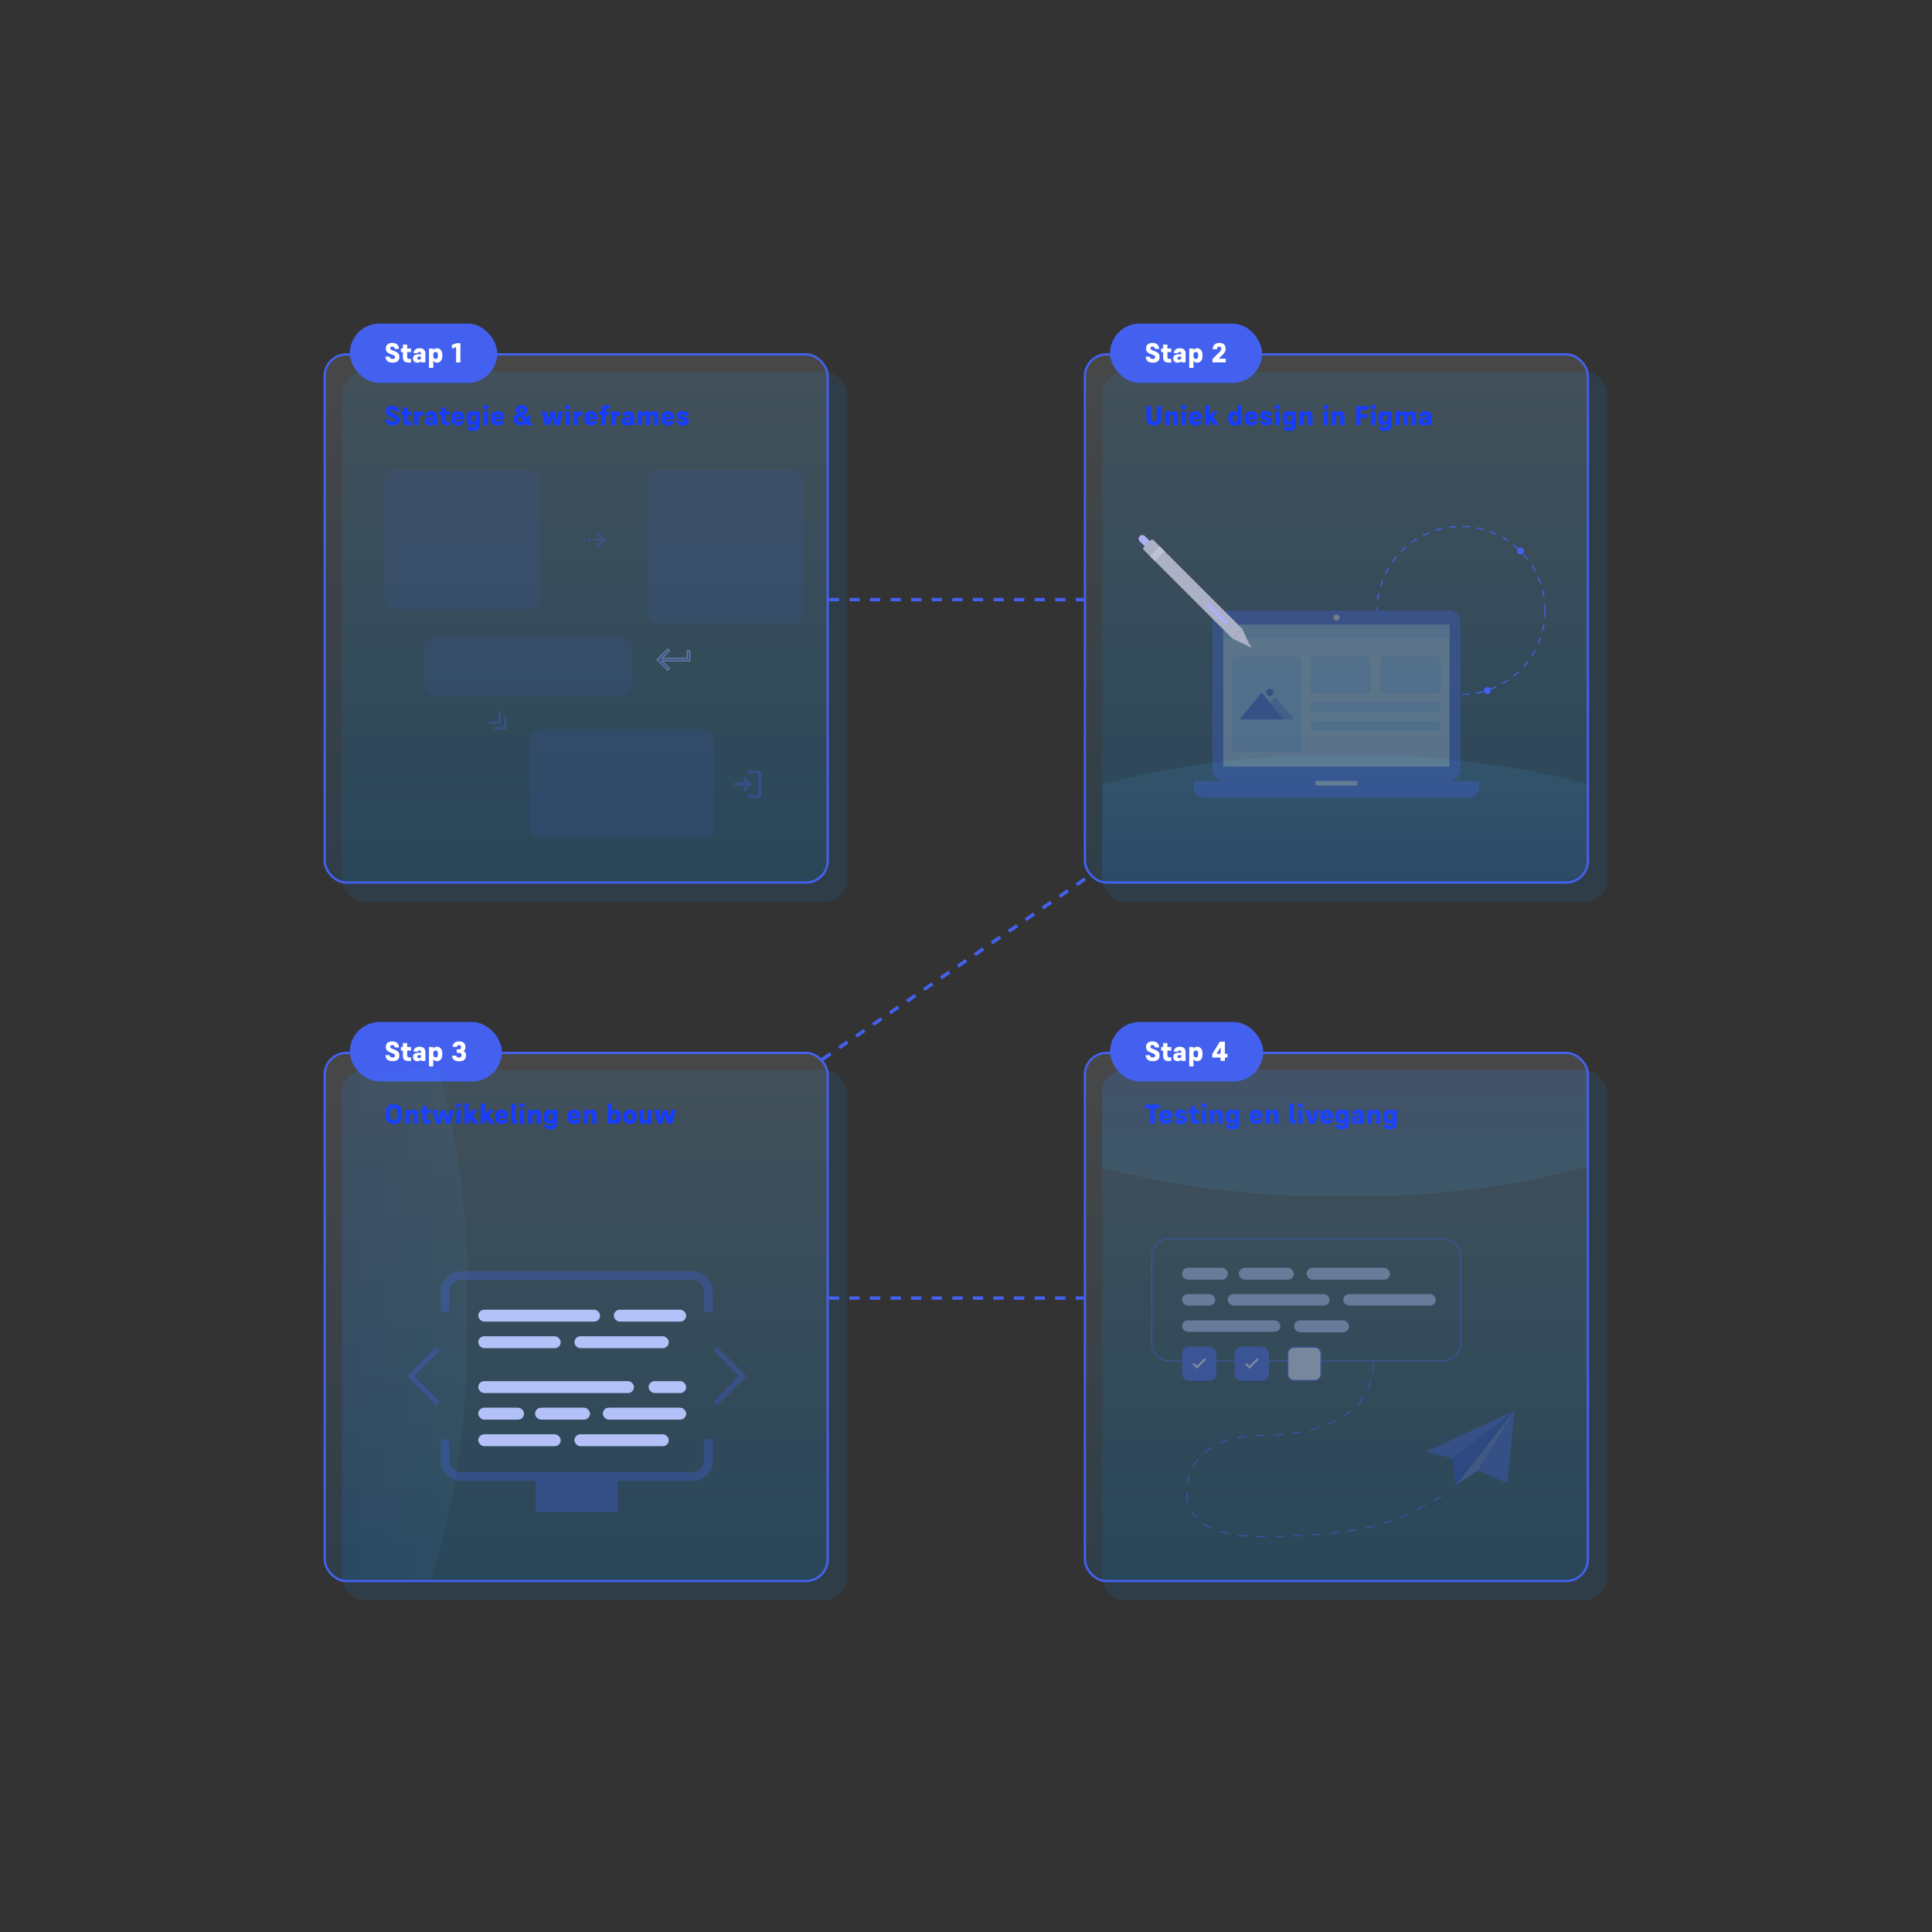 <?xml version="1.0" encoding="UTF-8"?> <svg xmlns="http://www.w3.org/2000/svg" width="1690" height="1690" viewBox="0 0 1690 1690" fill="none"><rect x="0" y="0" width="1690" height="1690" fill="#333333" stroke="none"/><rect opacity="0.1" x="299" y="325" width="442" height="464" rx="20" fill="#029EFF"></rect><rect opacity="0.1" x="299" y="936" width="442" height="464" rx="20" fill="#029EFF"></rect><rect opacity="0.1" x="964" y="325" width="442" height="464" rx="20" fill="#029EFF"></rect><rect opacity="0.1" x="964" y="936" width="442" height="464" rx="20" fill="#029EFF"></rect><rect x="284" y="310" width="440" height="462" rx="19" fill="url(#paint0_linear_655_3438)" fill-opacity="0.1" stroke="#4361EE" stroke-width="2"></rect><rect x="284" y="921" width="440" height="462" rx="19" fill="url(#paint1_linear_655_3438)" fill-opacity="0.1" stroke="#4361EE" stroke-width="2"></rect><rect x="949" y="310" width="440" height="462" rx="19" fill="url(#paint2_linear_655_3438)" fill-opacity="0.1" stroke="#4361EE" stroke-width="2"></rect><rect x="949" y="921" width="440" height="462" rx="19" fill="url(#paint3_linear_655_3438)" fill-opacity="0.1" stroke="#4361EE" stroke-width="2"></rect><rect x="306" y="283" width="129" height="52" rx="26" fill="#4361EE"></rect><path d="M343.128 303.224C342.696 303.224 342.344 303.28 342.072 303.392C341.816 303.504 341.624 303.664 341.496 303.872C341.384 304.08 341.328 304.328 341.328 304.616C341.328 304.936 341.384 305.2 341.496 305.408C341.624 305.6 341.832 305.776 342.12 305.936C342.408 306.08 342.784 306.248 343.248 306.44L344.976 307.112C346.112 307.544 346.992 307.992 347.616 308.456C348.256 308.92 348.704 309.456 348.96 310.064C349.216 310.656 349.344 311.384 349.344 312.248C349.344 313.848 348.864 315.08 347.904 315.944C346.96 316.808 345.48 317.24 343.464 317.24C341.656 317.24 340.192 316.84 339.072 316.04C337.968 315.224 337.304 313.88 337.08 312.008H340.776C340.952 312.744 341.224 313.256 341.592 313.544C341.96 313.832 342.576 313.976 343.44 313.976C344.192 313.976 344.72 313.856 345.024 313.616C345.344 313.36 345.504 312.968 345.504 312.44C345.504 312.056 345.432 311.752 345.288 311.528C345.16 311.288 344.936 311.08 344.616 310.904C344.296 310.712 343.848 310.512 343.272 310.304L341.712 309.728C340.704 309.344 339.888 308.936 339.264 308.504C338.64 308.072 338.184 307.56 337.896 306.968C337.624 306.36 337.488 305.616 337.488 304.736C337.488 303.808 337.688 302.984 338.088 302.264C338.504 301.544 339.128 300.984 339.96 300.584C340.808 300.168 341.864 299.96 343.128 299.96C345.032 299.96 346.464 300.432 347.424 301.376C348.4 302.32 348.92 303.592 348.984 305.192H345.288C345.224 304.536 345.032 304.048 344.712 303.728C344.408 303.392 343.88 303.224 343.128 303.224ZM359.541 313.976V317.12H357.117C355.485 317.12 354.293 316.744 353.541 315.992C352.805 315.224 352.437 313.968 352.437 312.224V308H350.685V304.856H352.437V301.4H356.181V304.856H359.541V308H356.181V312.224C356.181 312.72 356.301 313.136 356.541 313.472C356.781 313.808 357.237 313.976 357.909 313.976H359.541ZM366.544 314.624C367.136 314.624 367.584 314.448 367.888 314.096C368.208 313.728 368.368 313.128 368.368 312.296V312.008H366.664C366.088 312.008 365.672 312.112 365.416 312.32C365.176 312.512 365.056 312.792 365.056 313.16V313.448C365.056 313.832 365.168 314.128 365.392 314.336C365.616 314.528 366 314.624 366.544 314.624ZM368.368 317V315.656C368.08 316.2 367.68 316.6 367.168 316.856C366.672 317.112 366.008 317.24 365.176 317.24C364.008 317.24 363.072 316.936 362.368 316.328C361.664 315.72 361.312 314.872 361.312 313.784V313.184C361.312 312.24 361.68 311.456 362.416 310.832C363.152 310.208 364.384 309.896 366.112 309.896H368.368V309.632C368.368 309.056 368.256 308.624 368.032 308.336C367.808 308.032 367.416 307.88 366.856 307.88C366.36 307.88 366 307.976 365.776 308.168C365.568 308.344 365.432 308.584 365.368 308.888H361.672C361.848 307.608 362.368 306.576 363.232 305.792C364.096 305.008 365.376 304.616 367.072 304.616C368.64 304.616 369.872 305 370.768 305.768C371.664 306.52 372.112 307.704 372.112 309.32V317H368.368ZM381.13 313.976C381.786 313.976 382.266 313.752 382.57 313.304C382.89 312.84 383.05 312.232 383.05 311.48V310.376C383.05 309.608 382.89 309 382.57 308.552C382.25 308.104 381.738 307.88 381.034 307.88C380.394 307.88 379.89 308.088 379.522 308.504C379.17 308.904 378.994 309.504 378.994 310.304V311.552C378.994 312.288 379.186 312.88 379.57 313.328C379.954 313.76 380.474 313.976 381.13 313.976ZM382.282 317.24C381.482 317.24 380.81 317.08 380.266 316.76C379.722 316.44 379.298 315.992 378.994 315.416V321.8H375.25V304.856H378.994V306.416C379.314 305.808 379.754 305.36 380.314 305.072C380.89 304.768 381.546 304.616 382.282 304.616C383.13 304.616 383.898 304.832 384.586 305.264C385.29 305.68 385.85 306.304 386.266 307.136C386.682 307.952 386.89 308.952 386.89 310.136V311.696C386.89 312.88 386.682 313.888 386.266 314.72C385.85 315.552 385.29 316.184 384.586 316.616C383.898 317.032 383.13 317.24 382.282 317.24ZM399.225 300.2H402.729V317H398.985V303.656L395.289 304.928V301.664L399.225 300.2Z" fill="white"></path><rect x="306" y="894" width="133" height="52" rx="26" fill="#4361EE"></rect><path d="M343.128 914.224C342.696 914.224 342.344 914.28 342.072 914.392C341.816 914.504 341.624 914.664 341.496 914.872C341.384 915.08 341.328 915.328 341.328 915.616C341.328 915.936 341.384 916.2 341.496 916.408C341.624 916.6 341.832 916.776 342.12 916.936C342.408 917.08 342.784 917.248 343.248 917.44L344.976 918.112C346.112 918.544 346.992 918.992 347.616 919.456C348.256 919.92 348.704 920.456 348.96 921.064C349.216 921.656 349.344 922.384 349.344 923.248C349.344 924.848 348.864 926.08 347.904 926.944C346.96 927.808 345.48 928.24 343.464 928.24C341.656 928.24 340.192 927.84 339.072 927.04C337.968 926.224 337.304 924.88 337.08 923.008H340.776C340.952 923.744 341.224 924.256 341.592 924.544C341.96 924.832 342.576 924.976 343.44 924.976C344.192 924.976 344.72 924.856 345.024 924.616C345.344 924.36 345.504 923.968 345.504 923.44C345.504 923.056 345.432 922.752 345.288 922.528C345.16 922.288 344.936 922.08 344.616 921.904C344.296 921.712 343.848 921.512 343.272 921.304L341.712 920.728C340.704 920.344 339.888 919.936 339.264 919.504C338.64 919.072 338.184 918.56 337.896 917.968C337.624 917.36 337.488 916.616 337.488 915.736C337.488 914.808 337.688 913.984 338.088 913.264C338.504 912.544 339.128 911.984 339.96 911.584C340.808 911.168 341.864 910.96 343.128 910.96C345.032 910.96 346.464 911.432 347.424 912.376C348.4 913.32 348.92 914.592 348.984 916.192H345.288C345.224 915.536 345.032 915.048 344.712 914.728C344.408 914.392 343.88 914.224 343.128 914.224ZM359.541 924.976V928.12H357.117C355.485 928.12 354.293 927.744 353.541 926.992C352.805 926.224 352.437 924.968 352.437 923.224V919H350.685V915.856H352.437V912.4H356.181V915.856H359.541V919H356.181V923.224C356.181 923.72 356.301 924.136 356.541 924.472C356.781 924.808 357.237 924.976 357.909 924.976H359.541ZM366.544 925.624C367.136 925.624 367.584 925.448 367.888 925.096C368.208 924.728 368.368 924.128 368.368 923.296V923.008H366.664C366.088 923.008 365.672 923.112 365.416 923.32C365.176 923.512 365.056 923.792 365.056 924.16V924.448C365.056 924.832 365.168 925.128 365.392 925.336C365.616 925.528 366 925.624 366.544 925.624ZM368.368 928V926.656C368.08 927.2 367.68 927.6 367.168 927.856C366.672 928.112 366.008 928.24 365.176 928.24C364.008 928.24 363.072 927.936 362.368 927.328C361.664 926.72 361.312 925.872 361.312 924.784V924.184C361.312 923.24 361.68 922.456 362.416 921.832C363.152 921.208 364.384 920.896 366.112 920.896H368.368V920.632C368.368 920.056 368.256 919.624 368.032 919.336C367.808 919.032 367.416 918.88 366.856 918.88C366.36 918.88 366 918.976 365.776 919.168C365.568 919.344 365.432 919.584 365.368 919.888H361.672C361.848 918.608 362.368 917.576 363.232 916.792C364.096 916.008 365.376 915.616 367.072 915.616C368.64 915.616 369.872 916 370.768 916.768C371.664 917.52 372.112 918.704 372.112 920.32V928H368.368ZM381.13 924.976C381.786 924.976 382.266 924.752 382.57 924.304C382.89 923.84 383.05 923.232 383.05 922.48V921.376C383.05 920.608 382.89 920 382.57 919.552C382.25 919.104 381.738 918.88 381.034 918.88C380.394 918.88 379.89 919.088 379.522 919.504C379.17 919.904 378.994 920.504 378.994 921.304V922.552C378.994 923.288 379.186 923.88 379.57 924.328C379.954 924.76 380.474 924.976 381.13 924.976ZM382.282 928.24C381.482 928.24 380.81 928.08 380.266 927.76C379.722 927.44 379.298 926.992 378.994 926.416V932.8H375.25V915.856H378.994V917.416C379.314 916.808 379.754 916.36 380.314 916.072C380.89 915.768 381.546 915.616 382.282 915.616C383.13 915.616 383.898 915.832 384.586 916.264C385.29 916.68 385.85 917.304 386.266 918.136C386.682 918.952 386.89 919.952 386.89 921.136V922.696C386.89 923.88 386.682 924.888 386.266 925.72C385.85 926.552 385.29 927.184 384.586 927.616C383.898 928.032 383.13 928.24 382.282 928.24ZM401.625 928.384C399.641 928.384 398.129 927.96 397.089 927.112C396.065 926.264 395.513 925.048 395.433 923.464H399.129C399.209 924.008 399.441 924.424 399.825 924.712C400.209 924.984 400.809 925.12 401.625 925.12C402.377 925.12 402.921 924.952 403.257 924.616C403.609 924.28 403.785 923.744 403.785 923.008C403.785 922.32 403.577 921.808 403.161 921.472C402.745 921.12 401.969 920.944 400.833 920.944H399.513V917.92H400.713C401.465 917.92 402.025 917.856 402.393 917.728C402.761 917.584 403.001 917.368 403.113 917.08C403.241 916.776 403.305 916.392 403.305 915.928C403.305 915.368 403.169 914.944 402.897 914.656C402.625 914.368 402.161 914.224 401.505 914.224C400.913 914.224 400.465 914.352 400.161 914.608C399.873 914.848 399.689 915.224 399.609 915.736H395.913C395.993 914.264 396.513 913.104 397.473 912.256C398.449 911.392 399.777 910.96 401.457 910.96C403.457 910.96 404.905 911.408 405.801 912.304C406.697 913.2 407.145 914.4 407.145 915.904C407.145 916.544 407.041 917.176 406.833 917.8C406.641 918.408 406.161 918.904 405.393 919.288C405.921 919.544 406.345 919.864 406.665 920.248C407.001 920.616 407.241 921.048 407.385 921.544C407.545 922.024 407.625 922.56 407.625 923.152C407.625 924.816 407.137 926.104 406.161 927.016C405.185 927.928 403.673 928.384 401.625 928.384Z" fill="white"></path><rect x="971" y="283" width="133" height="52" rx="26" fill="#4361EE"></rect><path d="M1008.13 303.224C1007.7 303.224 1007.34 303.28 1007.07 303.392C1006.82 303.504 1006.62 303.664 1006.5 303.872C1006.38 304.08 1006.33 304.328 1006.33 304.616C1006.33 304.936 1006.38 305.2 1006.5 305.408C1006.62 305.6 1006.83 305.776 1007.12 305.936C1007.41 306.08 1007.78 306.248 1008.25 306.44L1009.98 307.112C1011.11 307.544 1011.99 307.992 1012.62 308.456C1013.26 308.92 1013.7 309.456 1013.96 310.064C1014.22 310.656 1014.34 311.384 1014.34 312.248C1014.34 313.848 1013.86 315.08 1012.9 315.944C1011.96 316.808 1010.48 317.24 1008.46 317.24C1006.66 317.24 1005.19 316.84 1004.07 316.04C1002.97 315.224 1002.3 313.88 1002.08 312.008H1005.78C1005.95 312.744 1006.22 313.256 1006.59 313.544C1006.96 313.832 1007.58 313.976 1008.44 313.976C1009.19 313.976 1009.72 313.856 1010.02 313.616C1010.34 313.36 1010.5 312.968 1010.5 312.44C1010.5 312.056 1010.43 311.752 1010.29 311.528C1010.16 311.288 1009.94 311.08 1009.62 310.904C1009.3 310.712 1008.85 310.512 1008.27 310.304L1006.71 309.728C1005.7 309.344 1004.89 308.936 1004.26 308.504C1003.64 308.072 1003.18 307.56 1002.9 306.968C1002.62 306.36 1002.49 305.616 1002.49 304.736C1002.49 303.808 1002.69 302.984 1003.09 302.264C1003.5 301.544 1004.13 300.984 1004.96 300.584C1005.81 300.168 1006.86 299.96 1008.13 299.96C1010.03 299.96 1011.46 300.432 1012.42 301.376C1013.4 302.32 1013.92 303.592 1013.98 305.192H1010.29C1010.22 304.536 1010.03 304.048 1009.71 303.728C1009.41 303.392 1008.88 303.224 1008.13 303.224ZM1024.54 313.976V317.12H1022.12C1020.49 317.12 1019.29 316.744 1018.54 315.992C1017.81 315.224 1017.44 313.968 1017.44 312.224V308H1015.69V304.856H1017.44V301.4H1021.18V304.856H1024.54V308H1021.18V312.224C1021.18 312.72 1021.3 313.136 1021.54 313.472C1021.78 313.808 1022.24 313.976 1022.91 313.976H1024.54ZM1031.54 314.624C1032.14 314.624 1032.58 314.448 1032.89 314.096C1033.21 313.728 1033.37 313.128 1033.37 312.296V312.008H1031.66C1031.09 312.008 1030.67 312.112 1030.42 312.32C1030.18 312.512 1030.06 312.792 1030.06 313.16V313.448C1030.06 313.832 1030.17 314.128 1030.39 314.336C1030.62 314.528 1031 314.624 1031.54 314.624ZM1033.37 317V315.656C1033.08 316.2 1032.68 316.6 1032.17 316.856C1031.67 317.112 1031.01 317.24 1030.18 317.24C1029.01 317.24 1028.07 316.936 1027.37 316.328C1026.66 315.72 1026.31 314.872 1026.31 313.784V313.184C1026.31 312.24 1026.68 311.456 1027.42 310.832C1028.15 310.208 1029.38 309.896 1031.11 309.896H1033.37V309.632C1033.37 309.056 1033.26 308.624 1033.03 308.336C1032.81 308.032 1032.42 307.88 1031.86 307.88C1031.36 307.88 1031 307.976 1030.78 308.168C1030.57 308.344 1030.43 308.584 1030.37 308.888H1026.67C1026.85 307.608 1027.37 306.576 1028.23 305.792C1029.1 305.008 1030.38 304.616 1032.07 304.616C1033.64 304.616 1034.87 305 1035.77 305.768C1036.66 306.52 1037.11 307.704 1037.11 309.32V317H1033.37ZM1046.13 313.976C1046.79 313.976 1047.27 313.752 1047.57 313.304C1047.89 312.84 1048.05 312.232 1048.05 311.48V310.376C1048.05 309.608 1047.89 309 1047.57 308.552C1047.25 308.104 1046.74 307.88 1046.03 307.88C1045.39 307.88 1044.89 308.088 1044.52 308.504C1044.17 308.904 1043.99 309.504 1043.99 310.304V311.552C1043.99 312.288 1044.19 312.88 1044.57 313.328C1044.95 313.76 1045.47 313.976 1046.13 313.976ZM1047.28 317.24C1046.48 317.24 1045.81 317.08 1045.27 316.76C1044.72 316.44 1044.3 315.992 1043.99 315.416V321.8H1040.25V304.856H1043.99V306.416C1044.31 305.808 1044.75 305.36 1045.31 305.072C1045.89 304.768 1046.55 304.616 1047.28 304.616C1048.13 304.616 1048.9 304.832 1049.59 305.264C1050.29 305.68 1050.85 306.304 1051.27 307.136C1051.68 307.952 1051.89 308.952 1051.89 310.136V311.696C1051.89 312.88 1051.68 313.888 1051.27 314.72C1050.85 315.552 1050.29 316.184 1049.59 316.616C1048.9 317.032 1048.13 317.24 1047.28 317.24ZM1060.65 317V313.976L1066.03 308.72C1066.73 308.032 1067.24 307.48 1067.56 307.064C1067.88 306.648 1068.08 306.288 1068.16 305.984C1068.24 305.68 1068.28 305.352 1068.28 305C1068.28 304.392 1068.14 303.944 1067.85 303.656C1067.56 303.368 1067.11 303.224 1066.48 303.224C1065.84 303.224 1065.37 303.4 1065.07 303.752C1064.78 304.104 1064.58 304.672 1064.47 305.456H1060.77C1060.85 303.776 1061.39 302.44 1062.38 301.448C1063.39 300.456 1064.78 299.96 1066.55 299.96C1068.44 299.96 1069.84 300.424 1070.75 301.352C1071.67 302.264 1072.12 303.48 1072.12 305C1072.12 305.864 1071.99 306.616 1071.74 307.256C1071.5 307.896 1071.11 308.536 1070.56 309.176C1070.02 309.8 1069.3 310.544 1068.4 311.408L1065.98 313.736H1072.24V317H1060.65Z" fill="white"></path><rect x="971" y="894" width="134" height="52" rx="26" fill="#4361EE"></rect><path d="M1008.13 914.224C1007.7 914.224 1007.34 914.28 1007.07 914.392C1006.82 914.504 1006.62 914.664 1006.5 914.872C1006.38 915.08 1006.33 915.328 1006.33 915.616C1006.33 915.936 1006.38 916.2 1006.5 916.408C1006.62 916.6 1006.83 916.776 1007.12 916.936C1007.41 917.08 1007.78 917.248 1008.25 917.44L1009.98 918.112C1011.11 918.544 1011.99 918.992 1012.62 919.456C1013.26 919.92 1013.7 920.456 1013.96 921.064C1014.22 921.656 1014.34 922.384 1014.34 923.248C1014.34 924.848 1013.86 926.08 1012.9 926.944C1011.96 927.808 1010.48 928.24 1008.46 928.24C1006.66 928.24 1005.19 927.84 1004.07 927.04C1002.97 926.224 1002.3 924.88 1002.08 923.008H1005.78C1005.95 923.744 1006.22 924.256 1006.59 924.544C1006.96 924.832 1007.58 924.976 1008.44 924.976C1009.19 924.976 1009.72 924.856 1010.02 924.616C1010.34 924.36 1010.5 923.968 1010.5 923.44C1010.5 923.056 1010.43 922.752 1010.29 922.528C1010.16 922.288 1009.94 922.08 1009.62 921.904C1009.3 921.712 1008.85 921.512 1008.27 921.304L1006.71 920.728C1005.7 920.344 1004.89 919.936 1004.26 919.504C1003.64 919.072 1003.18 918.56 1002.9 917.968C1002.62 917.36 1002.49 916.616 1002.49 915.736C1002.49 914.808 1002.69 913.984 1003.09 913.264C1003.5 912.544 1004.13 911.984 1004.96 911.584C1005.81 911.168 1006.86 910.96 1008.13 910.96C1010.03 910.96 1011.46 911.432 1012.42 912.376C1013.4 913.32 1013.92 914.592 1013.98 916.192H1010.29C1010.22 915.536 1010.03 915.048 1009.71 914.728C1009.41 914.392 1008.88 914.224 1008.13 914.224ZM1024.54 924.976V928.12H1022.12C1020.49 928.12 1019.29 927.744 1018.54 926.992C1017.81 926.224 1017.44 924.968 1017.44 923.224V919H1015.69V915.856H1017.44V912.4H1021.18V915.856H1024.54V919H1021.18V923.224C1021.18 923.72 1021.3 924.136 1021.54 924.472C1021.78 924.808 1022.24 924.976 1022.91 924.976H1024.54ZM1031.54 925.624C1032.14 925.624 1032.58 925.448 1032.89 925.096C1033.21 924.728 1033.37 924.128 1033.37 923.296V923.008H1031.66C1031.09 923.008 1030.67 923.112 1030.42 923.32C1030.18 923.512 1030.06 923.792 1030.06 924.16V924.448C1030.06 924.832 1030.17 925.128 1030.39 925.336C1030.62 925.528 1031 925.624 1031.54 925.624ZM1033.37 928V926.656C1033.08 927.2 1032.68 927.6 1032.17 927.856C1031.67 928.112 1031.01 928.24 1030.18 928.24C1029.01 928.24 1028.07 927.936 1027.37 927.328C1026.66 926.72 1026.31 925.872 1026.31 924.784V924.184C1026.31 923.24 1026.68 922.456 1027.42 921.832C1028.15 921.208 1029.38 920.896 1031.11 920.896H1033.37V920.632C1033.37 920.056 1033.26 919.624 1033.03 919.336C1032.81 919.032 1032.42 918.88 1031.86 918.88C1031.36 918.88 1031 918.976 1030.78 919.168C1030.57 919.344 1030.43 919.584 1030.37 919.888H1026.67C1026.85 918.608 1027.37 917.576 1028.23 916.792C1029.1 916.008 1030.38 915.616 1032.07 915.616C1033.64 915.616 1034.87 916 1035.77 916.768C1036.66 917.52 1037.11 918.704 1037.11 920.32V928H1033.37ZM1046.13 924.976C1046.79 924.976 1047.27 924.752 1047.57 924.304C1047.89 923.84 1048.05 923.232 1048.05 922.48V921.376C1048.05 920.608 1047.89 920 1047.57 919.552C1047.25 919.104 1046.74 918.88 1046.03 918.88C1045.39 918.88 1044.89 919.088 1044.52 919.504C1044.17 919.904 1043.99 920.504 1043.99 921.304V922.552C1043.99 923.288 1044.19 923.88 1044.57 924.328C1044.95 924.76 1045.47 924.976 1046.13 924.976ZM1047.28 928.24C1046.48 928.24 1045.81 928.08 1045.27 927.76C1044.72 927.44 1044.3 926.992 1043.99 926.416V932.8H1040.25V915.856H1043.99V917.416C1044.31 916.808 1044.75 916.36 1045.31 916.072C1045.89 915.768 1046.55 915.616 1047.28 915.616C1048.13 915.616 1048.9 915.832 1049.59 916.264C1050.29 916.68 1050.85 917.304 1051.27 918.136C1051.68 918.952 1051.89 919.952 1051.89 921.136V922.696C1051.89 923.88 1051.68 924.888 1051.27 925.72C1050.85 926.552 1050.29 927.184 1049.59 927.616C1048.9 928.032 1048.13 928.24 1047.28 928.24ZM1073.73 925.072H1071.45V928H1067.71V925.072H1060.39V922.048L1067.03 911.2H1071.45V921.808H1073.73V925.072ZM1064.18 921.808H1067.71V916.072L1064.18 921.808Z" fill="white"></path><path d="M343.128 358.224C342.696 358.224 342.344 358.28 342.072 358.392C341.816 358.504 341.624 358.664 341.496 358.872C341.384 359.08 341.328 359.328 341.328 359.616C341.328 359.936 341.384 360.2 341.496 360.408C341.624 360.6 341.832 360.776 342.12 360.936C342.408 361.08 342.784 361.248 343.248 361.44L344.976 362.112C346.112 362.544 346.992 362.992 347.616 363.456C348.256 363.92 348.704 364.456 348.96 365.064C349.216 365.656 349.344 366.384 349.344 367.248C349.344 368.848 348.864 370.08 347.904 370.944C346.96 371.808 345.48 372.24 343.464 372.24C341.656 372.24 340.192 371.84 339.072 371.04C337.968 370.224 337.304 368.88 337.08 367.008H340.776C340.952 367.744 341.224 368.256 341.592 368.544C341.96 368.832 342.576 368.976 343.44 368.976C344.192 368.976 344.72 368.856 345.024 368.616C345.344 368.36 345.504 367.968 345.504 367.44C345.504 367.056 345.432 366.752 345.288 366.528C345.16 366.288 344.936 366.08 344.616 365.904C344.296 365.712 343.848 365.512 343.272 365.304L341.712 364.728C340.704 364.344 339.888 363.936 339.264 363.504C338.64 363.072 338.184 362.56 337.896 361.968C337.624 361.36 337.488 360.616 337.488 359.736C337.488 358.808 337.688 357.984 338.088 357.264C338.504 356.544 339.128 355.984 339.96 355.584C340.808 355.168 341.864 354.96 343.128 354.96C345.032 354.96 346.464 355.432 347.424 356.376C348.4 357.32 348.92 358.592 348.984 360.192H345.288C345.224 359.536 345.032 359.048 344.712 358.728C344.408 358.392 343.88 358.224 343.128 358.224ZM359.541 368.976V372.12H357.117C355.485 372.12 354.293 371.744 353.541 370.992C352.805 370.224 352.437 368.968 352.437 367.224V363H350.685V359.856H352.437V356.4H356.181V359.856H359.541V363H356.181V367.224C356.181 367.72 356.301 368.136 356.541 368.472C356.781 368.808 357.237 368.976 357.909 368.976H359.541ZM366.01 366.192V372H362.266V359.856H366.01V361.872C366.426 361.12 366.914 360.56 367.474 360.192C368.034 359.808 368.682 359.616 369.418 359.616H369.97V363.36H369.154C368.242 363.36 367.49 363.576 366.898 364.008C366.306 364.424 366.01 365.152 366.01 366.192ZM376.762 369.624C377.354 369.624 377.802 369.448 378.106 369.096C378.426 368.728 378.586 368.128 378.586 367.296V367.008H376.882C376.306 367.008 375.89 367.112 375.634 367.32C375.394 367.512 375.274 367.792 375.274 368.16V368.448C375.274 368.832 375.386 369.128 375.61 369.336C375.834 369.528 376.218 369.624 376.762 369.624ZM378.586 372V370.656C378.298 371.2 377.898 371.6 377.386 371.856C376.89 372.112 376.226 372.24 375.394 372.24C374.226 372.24 373.29 371.936 372.586 371.328C371.882 370.72 371.53 369.872 371.53 368.784V368.184C371.53 367.24 371.898 366.456 372.634 365.832C373.37 365.208 374.602 364.896 376.33 364.896H378.586V364.632C378.586 364.056 378.474 363.624 378.25 363.336C378.026 363.032 377.634 362.88 377.074 362.88C376.578 362.88 376.218 362.976 375.994 363.168C375.786 363.344 375.65 363.584 375.586 363.888H371.89C372.066 362.608 372.586 361.576 373.45 360.792C374.314 360.008 375.594 359.616 377.29 359.616C378.858 359.616 380.09 360 380.986 360.768C381.882 361.52 382.33 362.704 382.33 364.32V372H378.586ZM393.08 368.976V372.12H390.656C389.024 372.12 387.832 371.744 387.08 370.992C386.344 370.224 385.976 368.968 385.976 367.224V363H384.224V359.856H385.976V356.4H389.72V359.856H393.08V363H389.72V367.224C389.72 367.72 389.84 368.136 390.08 368.472C390.32 368.808 390.776 368.976 391.448 368.976H393.08ZM405.943 368.304C405.719 369.52 405.127 370.48 404.167 371.184C403.223 371.888 401.991 372.24 400.471 372.24C398.775 372.24 397.399 371.768 396.343 370.824C395.303 369.864 394.783 368.496 394.783 366.72V365.16C394.783 363.368 395.303 362 396.343 361.056C397.383 360.096 398.775 359.616 400.519 359.616C402.199 359.616 403.535 360.112 404.527 361.104C405.519 362.096 406.015 363.52 406.015 365.376V366.96H398.647C398.663 367.104 398.679 367.24 398.695 367.368C398.711 367.48 398.735 367.6 398.767 367.728C398.895 368.176 399.119 368.52 399.439 368.76C399.759 368.984 400.175 369.096 400.687 369.096C401.151 369.096 401.495 369.016 401.719 368.856C401.959 368.68 402.135 368.496 402.247 368.304H405.943ZM398.647 364.704H399.031H402.415C402.351 364.032 402.175 363.528 401.887 363.192C401.599 362.856 401.151 362.688 400.543 362.688C399.951 362.688 399.495 362.872 399.175 363.24C398.871 363.592 398.695 364.08 398.647 364.704ZM413.903 362.88C413.263 362.88 412.783 363.112 412.463 363.576C412.143 364.024 411.983 364.624 411.983 365.376V366.24C411.983 367.008 412.143 367.616 412.463 368.064C412.799 368.512 413.311 368.736 413.999 368.736C414.639 368.736 415.135 368.536 415.487 368.136C415.855 367.72 416.039 367.112 416.039 366.312V365.304C416.039 364.552 415.847 363.96 415.463 363.528C415.079 363.096 414.559 362.88 413.903 362.88ZM413.999 377.04C412.239 377.04 410.871 376.656 409.895 375.888C408.935 375.136 408.367 374.176 408.191 373.008H411.887C411.999 373.216 412.183 373.392 412.439 373.536C412.711 373.696 413.175 373.776 413.831 373.776C414.567 373.776 415.119 373.576 415.487 373.176C415.855 372.792 416.039 372.2 416.039 371.4V370.2C415.719 370.808 415.279 371.264 414.719 371.568C414.159 371.856 413.503 372 412.751 372C411.903 372 411.127 371.792 410.423 371.376C409.735 370.944 409.183 370.32 408.767 369.504C408.351 368.672 408.143 367.664 408.143 366.48V365.16C408.143 363.96 408.351 362.952 408.767 362.136C409.183 361.304 409.735 360.68 410.423 360.264C411.127 359.832 411.903 359.616 412.751 359.616C413.551 359.616 414.223 359.776 414.767 360.096C415.311 360.416 415.735 360.864 416.039 361.44V359.856H419.783V371.4C419.783 372.648 419.535 373.688 419.039 374.52C418.559 375.352 417.879 375.976 416.999 376.392C416.135 376.824 415.135 377.04 413.999 377.04ZM425.005 358.104C424.333 358.104 423.789 357.92 423.373 357.552C422.973 357.184 422.773 356.704 422.773 356.112C422.773 355.504 422.973 355.024 423.373 354.672C423.789 354.304 424.333 354.12 425.005 354.12C425.677 354.12 426.213 354.304 426.613 354.672C427.029 355.024 427.237 355.504 427.237 356.112C427.237 356.704 427.029 357.184 426.613 357.552C426.213 357.92 425.677 358.104 425.005 358.104ZM423.133 372V359.856H426.877V372H423.133ZM440.795 368.304C440.571 369.52 439.979 370.48 439.019 371.184C438.075 371.888 436.843 372.24 435.323 372.24C433.627 372.24 432.251 371.768 431.195 370.824C430.155 369.864 429.635 368.496 429.635 366.72V365.16C429.635 363.368 430.155 362 431.195 361.056C432.235 360.096 433.627 359.616 435.371 359.616C437.051 359.616 438.387 360.112 439.379 361.104C440.371 362.096 440.867 363.52 440.867 365.376V366.96H433.499C433.515 367.104 433.531 367.24 433.547 367.368C433.563 367.48 433.587 367.6 433.619 367.728C433.747 368.176 433.971 368.52 434.291 368.76C434.611 368.984 435.027 369.096 435.539 369.096C436.003 369.096 436.347 369.016 436.571 368.856C436.811 368.68 436.987 368.496 437.099 368.304H440.795ZM433.499 364.704H433.883H437.267C437.203 364.032 437.027 363.528 436.739 363.192C436.451 362.856 436.003 362.688 435.395 362.688C434.803 362.688 434.347 362.872 434.027 363.24C433.723 363.592 433.547 364.08 433.499 364.704ZM454.763 358.872C454.763 359.224 454.851 359.552 455.027 359.856C455.219 360.16 455.499 360.512 455.867 360.912C456.331 360.768 456.739 360.528 457.091 360.192C457.443 359.856 457.619 359.416 457.619 358.872C457.619 358.456 457.491 358.104 457.235 357.816C456.995 357.512 456.643 357.36 456.179 357.36C455.731 357.36 455.379 357.512 455.123 357.816C454.883 358.104 454.763 358.456 454.763 358.872ZM455.819 369.024C456.283 369.024 456.723 368.968 457.139 368.856C457.555 368.728 457.931 368.56 458.267 368.352L454.547 364.368C454.099 364.592 453.739 364.904 453.467 365.304C453.195 365.704 453.059 366.184 453.059 366.744C453.059 367.24 453.187 367.656 453.443 367.992C453.699 368.328 454.035 368.584 454.451 368.76C454.867 368.936 455.323 369.024 455.819 369.024ZM461.675 372L460.451 370.704C459.811 371.184 459.099 371.56 458.315 371.832C457.531 372.104 456.667 372.24 455.723 372.24C454.555 372.24 453.475 372.032 452.483 371.616C451.491 371.2 450.691 370.592 450.083 369.792C449.491 368.976 449.195 367.984 449.195 366.816C449.195 365.664 449.499 364.696 450.107 363.912C450.731 363.128 451.523 362.512 452.483 362.064C452.195 361.696 451.955 361.336 451.763 360.984C451.571 360.632 451.419 360.264 451.307 359.88C451.211 359.496 451.163 359.088 451.163 358.656C451.163 357.712 451.395 356.912 451.859 356.256C452.323 355.6 452.947 355.104 453.731 354.768C454.531 354.416 455.411 354.24 456.371 354.24C457.267 354.24 458.083 354.408 458.819 354.744C459.555 355.064 460.139 355.528 460.571 356.136C461.003 356.744 461.219 357.488 461.219 358.368C461.219 359.488 460.907 360.464 460.283 361.296C459.659 362.128 458.907 362.768 458.027 363.216L460.379 365.712C460.507 365.376 460.611 365.032 460.691 364.68C460.787 364.312 460.851 363.936 460.883 363.552H464.363C464.219 364.4 464.011 365.216 463.739 366C463.467 366.784 463.123 367.512 462.707 368.184L466.307 372H461.675ZM485.109 372L483.021 364.512L480.813 372H476.685L473.637 359.856H477.765L479.133 367.896L481.461 359.856H484.869L487.077 367.896L488.565 359.856H492.525L489.477 372H485.109ZM496.56 358.104C495.888 358.104 495.344 357.92 494.928 357.552C494.528 357.184 494.328 356.704 494.328 356.112C494.328 355.504 494.528 355.024 494.928 354.672C495.344 354.304 495.888 354.12 496.56 354.12C497.232 354.12 497.768 354.304 498.168 354.672C498.584 355.024 498.792 355.504 498.792 356.112C498.792 356.704 498.584 357.184 498.168 357.552C497.768 357.92 497.232 358.104 496.56 358.104ZM494.688 372V359.856H498.432V372H494.688ZM505.533 366.192V372H501.789V359.856H505.533V361.872C505.949 361.12 506.437 360.56 506.997 360.192C507.557 359.808 508.205 359.616 508.941 359.616H509.493V363.36H508.677C507.765 363.36 507.013 363.576 506.421 364.008C505.829 364.424 505.533 365.152 505.533 366.192ZM522.334 368.304C522.11 369.52 521.518 370.48 520.558 371.184C519.614 371.888 518.382 372.24 516.862 372.24C515.166 372.24 513.79 371.768 512.734 370.824C511.694 369.864 511.174 368.496 511.174 366.72V365.16C511.174 363.368 511.694 362 512.734 361.056C513.774 360.096 515.166 359.616 516.91 359.616C518.59 359.616 519.926 360.112 520.918 361.104C521.91 362.096 522.406 363.52 522.406 365.376V366.96H515.038C515.054 367.104 515.07 367.24 515.086 367.368C515.102 367.48 515.126 367.6 515.158 367.728C515.286 368.176 515.51 368.52 515.83 368.76C516.15 368.984 516.566 369.096 517.078 369.096C517.542 369.096 517.886 369.016 518.11 368.856C518.35 368.68 518.526 368.496 518.638 368.304H522.334ZM515.038 364.704H515.422H518.806C518.742 364.032 518.566 363.528 518.278 363.192C517.99 362.856 517.542 362.688 516.934 362.688C516.342 362.688 515.886 362.872 515.566 363.24C515.262 363.592 515.086 364.08 515.038 364.704ZM532.429 363H529.549V372H525.805V363H524.005V359.856H525.805V359.256C525.805 357.688 526.229 356.48 527.077 355.632C527.925 354.784 529.213 354.36 530.941 354.36H532.909V357.504H531.277C530.605 357.504 530.149 357.672 529.909 358.008C529.669 358.328 529.549 358.744 529.549 359.256V359.856H532.429V363ZM538.393 366.192V372H534.649V359.856H538.393V361.872C538.809 361.12 539.297 360.56 539.857 360.192C540.417 359.808 541.065 359.616 541.801 359.616H542.353V363.36H541.537C540.625 363.36 539.873 363.576 539.281 364.008C538.689 364.424 538.393 365.152 538.393 366.192ZM549.145 369.624C549.737 369.624 550.185 369.448 550.489 369.096C550.809 368.728 550.969 368.128 550.969 367.296V367.008H549.265C548.689 367.008 548.273 367.112 548.017 367.32C547.777 367.512 547.657 367.792 547.657 368.16V368.448C547.657 368.832 547.769 369.128 547.993 369.336C548.217 369.528 548.601 369.624 549.145 369.624ZM550.969 372V370.656C550.681 371.2 550.281 371.6 549.769 371.856C549.273 372.112 548.609 372.24 547.777 372.24C546.609 372.24 545.673 371.936 544.969 371.328C544.265 370.72 543.913 369.872 543.913 368.784V368.184C543.913 367.24 544.281 366.456 545.017 365.832C545.753 365.208 546.985 364.896 548.713 364.896H550.969V364.632C550.969 364.056 550.857 363.624 550.633 363.336C550.409 363.032 550.017 362.88 549.457 362.88C548.961 362.88 548.601 362.976 548.377 363.168C548.169 363.344 548.033 363.584 547.969 363.888H544.273C544.449 362.608 544.969 361.576 545.833 360.792C546.697 360.008 547.977 359.616 549.673 359.616C551.241 359.616 552.473 360 553.369 360.768C554.265 361.52 554.713 362.704 554.713 364.32V372H550.969ZM561.596 365.568V372H557.852V359.856H561.596V361.8C561.98 361.032 562.46 360.48 563.036 360.144C563.612 359.792 564.26 359.616 564.98 359.616C565.78 359.616 566.468 359.792 567.044 360.144C567.62 360.496 568.052 361.016 568.34 361.704C568.788 360.968 569.332 360.44 569.972 360.12C570.628 359.784 571.356 359.616 572.156 359.616C573.308 359.616 574.228 359.992 574.916 360.744C575.604 361.48 575.948 362.56 575.948 363.984V372H572.204V365.088C572.204 364.336 572.084 363.784 571.844 363.432C571.604 363.064 571.204 362.88 570.644 362.88C570.308 362.88 569.996 362.968 569.708 363.144C569.436 363.32 569.212 363.608 569.036 364.008C568.86 364.392 568.772 364.912 568.772 365.568V372H565.028V365.088C565.028 364.336 564.908 363.784 564.668 363.432C564.428 363.064 564.028 362.88 563.468 362.88C563.132 362.88 562.82 362.968 562.532 363.144C562.26 363.32 562.036 363.608 561.86 364.008C561.684 364.392 561.596 364.912 561.596 365.568ZM589.693 368.304C589.469 369.52 588.877 370.48 587.917 371.184C586.973 371.888 585.741 372.24 584.221 372.24C582.525 372.24 581.149 371.768 580.093 370.824C579.053 369.864 578.533 368.496 578.533 366.72V365.16C578.533 363.368 579.053 362 580.093 361.056C581.133 360.096 582.525 359.616 584.269 359.616C585.949 359.616 587.285 360.112 588.277 361.104C589.269 362.096 589.765 363.52 589.765 365.376V366.96H582.397C582.413 367.104 582.429 367.24 582.445 367.368C582.461 367.48 582.485 367.6 582.517 367.728C582.645 368.176 582.869 368.52 583.189 368.76C583.509 368.984 583.925 369.096 584.437 369.096C584.901 369.096 585.245 369.016 585.469 368.856C585.709 368.68 585.885 368.496 585.997 368.304H589.693ZM582.397 364.704H582.781H586.165C586.101 364.032 585.925 363.528 585.637 363.192C585.349 362.856 584.901 362.688 584.293 362.688C583.701 362.688 583.245 362.872 582.925 363.24C582.621 363.592 582.445 364.08 582.397 364.704ZM597.005 362.448C596.557 362.448 596.237 362.528 596.045 362.688C595.853 362.832 595.757 363.056 595.757 363.36C595.757 363.68 595.845 363.912 596.021 364.056C596.197 364.2 596.485 364.312 596.885 364.392L598.469 364.68C599.477 364.856 600.277 365.096 600.869 365.4C601.461 365.688 601.877 366.072 602.117 366.552C602.373 367.016 602.501 367.616 602.501 368.352C602.501 369.664 602.061 370.64 601.181 371.28C600.301 371.92 598.965 372.24 597.173 372.24C595.557 372.24 594.285 371.912 593.357 371.256C592.445 370.6 591.893 369.592 591.701 368.232H595.253C595.381 368.616 595.573 368.912 595.829 369.12C596.101 369.328 596.557 369.432 597.197 369.432C597.805 369.432 598.213 369.352 598.421 369.192C598.645 369.032 598.757 368.8 598.757 368.496C598.757 368.288 598.717 368.128 598.637 368.016C598.573 367.888 598.461 367.792 598.301 367.728C598.141 367.648 597.909 367.584 597.605 367.536L595.733 367.224C594.517 367.016 593.589 366.632 592.949 366.072C592.325 365.512 592.013 364.672 592.013 363.552C592.013 362.32 592.429 361.36 593.261 360.672C594.109 359.968 595.341 359.616 596.957 359.616C598.765 359.616 600.077 359.96 600.893 360.648C601.725 361.336 602.173 362.336 602.237 363.648H598.541C598.477 363.248 598.333 362.952 598.109 362.76C597.885 362.552 597.517 362.448 597.005 362.448Z" fill="#163CFF"></path><path d="M344.4 983.24C343.008 983.24 341.792 982.992 340.752 982.496C339.728 982 338.928 981.272 338.352 980.312C337.792 979.336 337.512 978.152 337.512 976.76V972.464C337.512 971.072 337.792 969.896 338.352 968.936C338.928 967.96 339.728 967.224 340.752 966.728C341.792 966.216 343.008 965.96 344.4 965.96C345.808 965.96 347.024 966.216 348.048 966.728C349.088 967.224 349.888 967.96 350.448 968.936C351.024 969.896 351.312 971.072 351.312 972.464V976.76C351.312 978.152 351.024 979.336 350.448 980.312C349.888 981.272 349.088 982 348.048 982.496C347.024 982.992 345.808 983.24 344.4 983.24ZM344.4 969.224C343.376 969.224 342.608 969.536 342.096 970.16C341.6 970.768 341.352 971.592 341.352 972.632V976.592C341.352 977.616 341.6 978.44 342.096 979.064C342.608 979.672 343.376 979.976 344.4 979.976C345.44 979.976 346.208 979.672 346.704 979.064C347.216 978.44 347.472 977.616 347.472 976.592V972.632C347.472 971.592 347.216 970.768 346.704 970.16C346.208 969.536 345.44 969.224 344.4 969.224ZM358.252 976.568V983H354.508V970.856H358.252V972.824C358.652 972.04 359.148 971.48 359.74 971.144C360.348 970.792 361.02 970.616 361.756 970.616C362.94 970.616 363.884 970.992 364.588 971.744C365.308 972.48 365.668 973.56 365.668 974.984V983H361.924V976.088C361.924 975.336 361.796 974.784 361.54 974.432C361.284 974.064 360.852 973.88 360.244 973.88C359.892 973.88 359.564 973.968 359.26 974.144C358.956 974.32 358.708 974.608 358.516 975.008C358.34 975.392 358.252 975.912 358.252 976.568ZM376.604 979.976V983.12H374.18C372.548 983.12 371.356 982.744 370.604 981.992C369.868 981.224 369.5 979.968 369.5 978.224V974H367.748V970.856H369.5V967.4H373.244V970.856H376.604V974H373.244V978.224C373.244 978.72 373.364 979.136 373.604 979.472C373.844 979.808 374.3 979.976 374.972 979.976H376.604ZM389.624 983L387.536 975.512L385.328 983H381.2L378.152 970.856H382.28L383.648 978.896L385.976 970.856H389.384L391.592 978.896L393.08 970.856H397.04L393.992 983H389.624ZM401.075 969.104C400.403 969.104 399.859 968.92 399.443 968.552C399.043 968.184 398.843 967.704 398.843 967.112C398.843 966.504 399.043 966.024 399.443 965.672C399.859 965.304 400.403 965.12 401.075 965.12C401.747 965.12 402.283 965.304 402.683 965.672C403.099 966.024 403.307 966.504 403.307 967.112C403.307 967.704 403.099 968.184 402.683 968.552C402.283 968.92 401.747 969.104 401.075 969.104ZM399.203 983V970.856H402.947V983H399.203ZM413.841 983L411.129 978.632L410.049 979.88V983H406.305V965.48H410.049V975.104L413.601 970.856H417.921L413.649 975.752L418.569 983H413.841ZM428.044 983L425.332 978.632L424.252 979.88V983H420.508V965.48H424.252V975.104L427.804 970.856H432.124L427.852 975.752L432.772 983H428.044ZM444.428 979.304C444.204 980.52 443.612 981.48 442.652 982.184C441.708 982.888 440.476 983.24 438.956 983.24C437.26 983.24 435.884 982.768 434.828 981.824C433.788 980.864 433.268 979.496 433.268 977.72V976.16C433.268 974.368 433.788 973 434.828 972.056C435.868 971.096 437.26 970.616 439.004 970.616C440.684 970.616 442.02 971.112 443.012 972.104C444.004 973.096 444.5 974.52 444.5 976.376V977.96H437.132C437.148 978.104 437.164 978.24 437.18 978.368C437.196 978.48 437.22 978.6 437.252 978.728C437.38 979.176 437.604 979.52 437.924 979.76C438.244 979.984 438.66 980.096 439.172 980.096C439.636 980.096 439.98 980.016 440.204 979.856C440.444 979.68 440.62 979.496 440.732 979.304H444.428ZM437.132 975.704H437.516H440.9C440.836 975.032 440.66 974.528 440.372 974.192C440.084 973.856 439.636 973.688 439.028 973.688C438.436 973.688 437.98 973.872 437.66 974.24C437.356 974.592 437.18 975.08 437.132 975.704ZM450.803 978.632C450.803 979.112 450.891 979.44 451.067 979.616C451.243 979.776 451.555 979.856 452.003 979.856H452.387V983.12H451.835C450.715 983.12 449.803 983.008 449.099 982.784C448.395 982.544 447.875 982.12 447.539 981.512C447.219 980.888 447.059 980.008 447.059 978.872V965.48H450.803V978.632ZM456.669 969.104C455.997 969.104 455.453 968.92 455.037 968.552C454.637 968.184 454.437 967.704 454.437 967.112C454.437 966.504 454.637 966.024 455.037 965.672C455.453 965.304 455.997 965.12 456.669 965.12C457.341 965.12 457.877 965.304 458.277 965.672C458.693 966.024 458.901 966.504 458.901 967.112C458.901 967.704 458.693 968.184 458.277 968.552C457.877 968.92 457.341 969.104 456.669 969.104ZM454.797 983V970.856H458.541V983H454.797ZM465.643 976.568V983H461.899V970.856H465.643V972.824C466.043 972.04 466.539 971.48 467.131 971.144C467.739 970.792 468.411 970.616 469.147 970.616C470.331 970.616 471.275 970.992 471.979 971.744C472.699 972.48 473.059 973.56 473.059 974.984V983H469.315V976.088C469.315 975.336 469.187 974.784 468.931 974.432C468.675 974.064 468.243 973.88 467.635 973.88C467.283 973.88 466.955 973.968 466.651 974.144C466.347 974.32 466.099 974.608 465.907 975.008C465.731 975.392 465.643 975.912 465.643 976.568ZM481.403 973.88C480.763 973.88 480.283 974.112 479.963 974.576C479.643 975.024 479.483 975.624 479.483 976.376V977.24C479.483 978.008 479.643 978.616 479.963 979.064C480.299 979.512 480.811 979.736 481.499 979.736C482.139 979.736 482.635 979.536 482.987 979.136C483.355 978.72 483.539 978.112 483.539 977.312V976.304C483.539 975.552 483.347 974.96 482.963 974.528C482.579 974.096 482.059 973.88 481.403 973.88ZM481.499 988.04C479.739 988.04 478.371 987.656 477.395 986.888C476.435 986.136 475.867 985.176 475.691 984.008H479.387C479.499 984.216 479.683 984.392 479.939 984.536C480.211 984.696 480.675 984.776 481.331 984.776C482.067 984.776 482.619 984.576 482.987 984.176C483.355 983.792 483.539 983.2 483.539 982.4V981.2C483.219 981.808 482.779 982.264 482.219 982.568C481.659 982.856 481.003 983 480.251 983C479.403 983 478.627 982.792 477.923 982.376C477.235 981.944 476.683 981.32 476.267 980.504C475.851 979.672 475.643 978.664 475.643 977.48V976.16C475.643 974.96 475.851 973.952 476.267 973.136C476.683 972.304 477.235 971.68 477.923 971.264C478.627 970.832 479.403 970.616 480.251 970.616C481.051 970.616 481.723 970.776 482.267 971.096C482.811 971.416 483.235 971.864 483.539 972.44V970.856H487.283V982.4C487.283 983.648 487.035 984.688 486.539 985.52C486.059 986.352 485.379 986.976 484.499 987.392C483.635 987.824 482.635 988.04 481.499 988.04ZM507.803 979.304C507.579 980.52 506.987 981.48 506.027 982.184C505.083 982.888 503.851 983.24 502.331 983.24C500.635 983.24 499.259 982.768 498.203 981.824C497.163 980.864 496.643 979.496 496.643 977.72V976.16C496.643 974.368 497.163 973 498.203 972.056C499.243 971.096 500.635 970.616 502.379 970.616C504.059 970.616 505.395 971.112 506.387 972.104C507.379 973.096 507.875 974.52 507.875 976.376V977.96H500.507C500.523 978.104 500.539 978.24 500.555 978.368C500.571 978.48 500.595 978.6 500.627 978.728C500.755 979.176 500.979 979.52 501.299 979.76C501.619 979.984 502.035 980.096 502.547 980.096C503.011 980.096 503.355 980.016 503.579 979.856C503.819 979.68 503.995 979.496 504.107 979.304H507.803ZM500.507 975.704H500.891H504.275C504.211 975.032 504.035 974.528 503.747 974.192C503.459 973.856 503.011 973.688 502.403 973.688C501.811 973.688 501.355 973.872 501.035 974.24C500.731 974.592 500.555 975.08 500.507 975.704ZM514.346 976.568V983H510.602V970.856H514.346V972.824C514.746 972.04 515.242 971.48 515.834 971.144C516.442 970.792 517.114 970.616 517.85 970.616C519.034 970.616 519.978 970.992 520.682 971.744C521.402 972.48 521.762 973.56 521.762 974.984V983H518.018V976.088C518.018 975.336 517.89 974.784 517.634 974.432C517.378 974.064 516.946 973.88 516.338 973.88C515.986 973.88 515.658 973.968 515.354 974.144C515.05 974.32 514.802 974.608 514.61 975.008C514.434 975.392 514.346 975.912 514.346 976.568ZM538.587 983.24C537.787 983.24 537.115 983.08 536.571 982.76C536.027 982.44 535.603 981.992 535.299 981.416V983H531.555V965.48H535.299V972.416C535.619 971.808 536.059 971.36 536.619 971.072C537.195 970.768 537.851 970.616 538.587 970.616C539.435 970.616 540.203 970.832 540.891 971.264C541.595 971.68 542.155 972.304 542.571 973.136C542.987 973.952 543.195 974.952 543.195 976.136V977.696C543.195 978.88 542.987 979.888 542.571 980.72C542.155 981.552 541.595 982.184 540.891 982.616C540.203 983.032 539.435 983.24 538.587 983.24ZM537.435 979.976C538.091 979.976 538.571 979.752 538.875 979.304C539.195 978.84 539.355 978.232 539.355 977.48V976.376C539.355 975.608 539.195 975 538.875 974.552C538.555 974.104 538.043 973.88 537.339 973.88C536.699 973.88 536.195 974.088 535.827 974.504C535.475 974.904 535.299 975.504 535.299 976.304V977.552C535.299 978.288 535.491 978.88 535.875 979.328C536.259 979.76 536.779 979.976 537.435 979.976ZM551.012 983.24C549.252 983.24 547.844 982.768 546.788 981.824C545.732 980.864 545.204 979.496 545.204 977.72V976.16C545.204 974.368 545.732 973 546.788 972.056C547.844 971.096 549.252 970.616 551.012 970.616C552.788 970.616 554.204 971.096 555.26 972.056C556.316 973 556.844 974.368 556.844 976.16V977.72C556.844 979.496 556.316 980.864 555.26 981.824C554.204 982.768 552.788 983.24 551.012 983.24ZM551.012 973.88C550.34 973.88 549.844 974.104 549.524 974.552C549.204 974.984 549.044 975.576 549.044 976.328V977.552C549.044 978.288 549.204 978.88 549.524 979.328C549.844 979.76 550.34 979.976 551.012 979.976C551.7 979.976 552.204 979.76 552.524 979.328C552.844 978.88 553.004 978.288 553.004 977.552V976.328C553.004 975.576 552.844 974.984 552.524 974.552C552.204 974.104 551.7 973.88 551.012 973.88ZM566.246 983V980.744C565.926 981.624 565.478 982.264 564.902 982.664C564.342 983.048 563.646 983.24 562.814 983.24C561.646 983.24 560.71 982.88 560.006 982.16C559.302 981.424 558.95 980.376 558.95 979.016V970.856H562.694V977.912C562.694 978.648 562.822 979.2 563.078 979.568C563.334 979.936 563.75 980.12 564.326 980.12C564.678 980.12 564.998 980.032 565.286 979.856C565.574 979.68 565.806 979.392 565.982 978.992C566.158 978.592 566.246 978.072 566.246 977.432V970.856H569.99V983H566.246ZM583.64 983L581.552 975.512L579.344 983H575.216L572.168 970.856H576.296L577.664 978.896L579.992 970.856H583.4L585.608 978.896L587.096 970.856H591.056L588.008 983H583.64Z" fill="#163CFF"></path><path d="M1011.87 355.2H1015.71V366.24C1015.71 368.176 1015.13 369.664 1013.96 370.704C1012.79 371.728 1011.23 372.24 1009.28 372.24C1007.34 372.24 1005.79 371.728 1004.62 370.704C1003.46 369.664 1002.87 368.176 1002.87 366.24V355.2H1006.71V366.072C1006.71 366.952 1006.92 367.656 1007.34 368.184C1007.77 368.712 1008.42 368.976 1009.28 368.976C1010.16 368.976 1010.81 368.712 1011.22 368.184C1011.66 367.656 1011.87 366.952 1011.87 366.072V355.2ZM1023.02 365.568V372H1019.27V359.856H1023.02V361.824C1023.42 361.04 1023.91 360.48 1024.51 360.144C1025.11 359.792 1025.79 359.616 1026.52 359.616C1027.71 359.616 1028.65 359.992 1029.35 360.744C1030.07 361.48 1030.43 362.56 1030.43 363.984V372H1026.69V365.088C1026.69 364.336 1026.56 363.784 1026.31 363.432C1026.05 363.064 1025.62 362.88 1025.01 362.88C1024.66 362.88 1024.33 362.968 1024.03 363.144C1023.72 363.32 1023.47 363.608 1023.28 364.008C1023.11 364.392 1023.02 364.912 1023.02 365.568ZM1035.49 358.104C1034.82 358.104 1034.27 357.92 1033.86 357.552C1033.46 357.184 1033.26 356.704 1033.26 356.112C1033.26 355.504 1033.46 355.024 1033.86 354.672C1034.27 354.304 1034.82 354.12 1035.49 354.12C1036.16 354.12 1036.7 354.304 1037.1 354.672C1037.51 355.024 1037.72 355.504 1037.72 356.112C1037.72 356.704 1037.51 357.184 1037.1 357.552C1036.7 357.92 1036.16 358.104 1035.49 358.104ZM1033.62 372V359.856H1037.36V372H1033.62ZM1051.28 368.304C1051.06 369.52 1050.46 370.48 1049.5 371.184C1048.56 371.888 1047.33 372.24 1045.81 372.24C1044.11 372.24 1042.74 371.768 1041.68 370.824C1040.64 369.864 1040.12 368.496 1040.12 366.72V365.16C1040.12 363.368 1040.64 362 1041.68 361.056C1042.72 360.096 1044.11 359.616 1045.86 359.616C1047.54 359.616 1048.87 360.112 1049.86 361.104C1050.86 362.096 1051.35 363.52 1051.35 365.376V366.96H1043.98C1044 367.104 1044.02 367.24 1044.03 367.368C1044.05 367.48 1044.07 367.6 1044.1 367.728C1044.23 368.176 1044.46 368.52 1044.78 368.76C1045.1 368.984 1045.51 369.096 1046.02 369.096C1046.49 369.096 1046.83 369.016 1047.06 368.856C1047.3 368.68 1047.47 368.496 1047.58 368.304H1051.28ZM1043.98 364.704H1044.37H1047.75C1047.69 364.032 1047.51 363.528 1047.22 363.192C1046.94 362.856 1046.49 362.688 1045.88 362.688C1045.29 362.688 1044.83 362.872 1044.51 363.24C1044.21 363.592 1044.03 364.08 1043.98 364.704ZM1061.61 372L1058.9 367.632L1057.82 368.88V372H1054.08V354.48H1057.82V364.104L1061.37 359.856H1065.69L1061.42 364.752L1066.34 372H1061.61ZM1080.1 362.88C1079.46 362.88 1078.98 363.112 1078.66 363.576C1078.34 364.024 1078.18 364.624 1078.18 365.376V366.48C1078.18 367.248 1078.34 367.856 1078.66 368.304C1078.99 368.752 1079.51 368.976 1080.19 368.976C1080.83 368.976 1081.33 368.776 1081.68 368.376C1082.05 367.96 1082.23 367.352 1082.23 366.552V365.304C1082.23 364.552 1082.04 363.96 1081.66 363.528C1081.27 363.096 1080.75 362.88 1080.1 362.88ZM1082.23 372V370.44C1081.91 371.048 1081.47 371.504 1080.91 371.808C1080.35 372.096 1079.7 372.24 1078.95 372.24C1078.1 372.24 1077.32 372.032 1076.62 371.616C1075.93 371.184 1075.38 370.56 1074.96 369.744C1074.55 368.912 1074.34 367.904 1074.34 366.72V365.16C1074.34 363.96 1074.55 362.952 1074.96 362.136C1075.38 361.304 1075.93 360.68 1076.62 360.264C1077.32 359.832 1078.1 359.616 1078.95 359.616C1079.75 359.616 1080.42 359.776 1080.96 360.096C1081.51 360.416 1081.93 360.864 1082.23 361.44V354.48H1085.98V372H1082.23ZM1099.89 368.304C1099.66 369.52 1099.07 370.48 1098.11 371.184C1097.17 371.888 1095.94 372.24 1094.42 372.24C1092.72 372.24 1091.34 371.768 1090.29 370.824C1089.25 369.864 1088.73 368.496 1088.73 366.72V365.16C1088.73 363.368 1089.25 362 1090.29 361.056C1091.33 360.096 1092.72 359.616 1094.46 359.616C1096.14 359.616 1097.48 360.112 1098.47 361.104C1099.46 362.096 1099.96 363.52 1099.96 365.376V366.96H1092.59C1092.61 367.104 1092.62 367.24 1092.64 367.368C1092.66 367.48 1092.68 367.6 1092.71 367.728C1092.84 368.176 1093.06 368.52 1093.38 368.76C1093.7 368.984 1094.12 369.096 1094.63 369.096C1095.1 369.096 1095.44 369.016 1095.66 368.856C1095.9 368.68 1096.08 368.496 1096.19 368.304H1099.89ZM1092.59 364.704H1092.98H1096.36C1096.3 364.032 1096.12 363.528 1095.83 363.192C1095.54 362.856 1095.1 362.688 1094.49 362.688C1093.9 362.688 1093.44 362.872 1093.12 363.24C1092.82 363.592 1092.64 364.08 1092.59 364.704ZM1107.2 362.448C1106.75 362.448 1106.43 362.528 1106.24 362.688C1106.05 362.832 1105.95 363.056 1105.95 363.36C1105.95 363.68 1106.04 363.912 1106.22 364.056C1106.39 364.2 1106.68 364.312 1107.08 364.392L1108.66 364.68C1109.67 364.856 1110.47 365.096 1111.06 365.4C1111.66 365.688 1112.07 366.072 1112.31 366.552C1112.57 367.016 1112.7 367.616 1112.7 368.352C1112.7 369.664 1112.26 370.64 1111.38 371.28C1110.5 371.92 1109.16 372.24 1107.37 372.24C1105.75 372.24 1104.48 371.912 1103.55 371.256C1102.64 370.6 1102.09 369.592 1101.9 368.232H1105.45C1105.58 368.616 1105.77 368.912 1106.02 369.12C1106.3 369.328 1106.75 369.432 1107.39 369.432C1108 369.432 1108.41 369.352 1108.62 369.192C1108.84 369.032 1108.95 368.8 1108.95 368.496C1108.95 368.288 1108.91 368.128 1108.83 368.016C1108.77 367.888 1108.66 367.792 1108.5 367.728C1108.34 367.648 1108.1 367.584 1107.8 367.536L1105.93 367.224C1104.71 367.016 1103.78 366.632 1103.14 366.072C1102.52 365.512 1102.21 364.672 1102.21 363.552C1102.21 362.32 1102.62 361.36 1103.46 360.672C1104.3 359.968 1105.54 359.616 1107.15 359.616C1108.96 359.616 1110.27 359.96 1111.09 360.648C1111.92 361.336 1112.37 362.336 1112.43 363.648H1108.74C1108.67 363.248 1108.53 362.952 1108.3 362.76C1108.08 362.552 1107.71 362.448 1107.2 362.448ZM1117.24 358.104C1116.57 358.104 1116.02 357.92 1115.61 357.552C1115.21 357.184 1115.01 356.704 1115.01 356.112C1115.01 355.504 1115.21 355.024 1115.61 354.672C1116.02 354.304 1116.57 354.12 1117.24 354.12C1117.91 354.12 1118.45 354.304 1118.85 354.672C1119.26 355.024 1119.47 355.504 1119.47 356.112C1119.47 356.704 1119.26 357.184 1118.85 357.552C1118.45 357.92 1117.91 358.104 1117.24 358.104ZM1115.37 372V359.856H1119.11V372H1115.37ZM1127.63 362.88C1126.99 362.88 1126.51 363.112 1126.19 363.576C1125.87 364.024 1125.71 364.624 1125.71 365.376V366.24C1125.71 367.008 1125.87 367.616 1126.19 368.064C1126.53 368.512 1127.04 368.736 1127.73 368.736C1128.37 368.736 1128.86 368.536 1129.21 368.136C1129.58 367.72 1129.77 367.112 1129.77 366.312V365.304C1129.77 364.552 1129.57 363.96 1129.19 363.528C1128.81 363.096 1128.29 362.88 1127.63 362.88ZM1127.73 377.04C1125.97 377.04 1124.6 376.656 1123.62 375.888C1122.66 375.136 1122.09 374.176 1121.92 373.008H1125.61C1125.73 373.216 1125.91 373.392 1126.17 373.536C1126.44 373.696 1126.9 373.776 1127.56 373.776C1128.29 373.776 1128.85 373.576 1129.21 373.176C1129.58 372.792 1129.77 372.2 1129.77 371.4V370.2C1129.45 370.808 1129.01 371.264 1128.45 371.568C1127.89 371.856 1127.23 372 1126.48 372C1125.63 372 1124.85 371.792 1124.15 371.376C1123.46 370.944 1122.91 370.32 1122.49 369.504C1122.08 368.672 1121.87 367.664 1121.87 366.48V365.16C1121.87 363.96 1122.08 362.952 1122.49 362.136C1122.91 361.304 1123.46 360.68 1124.15 360.264C1124.85 359.832 1125.63 359.616 1126.48 359.616C1127.28 359.616 1127.95 359.776 1128.49 360.096C1129.04 360.416 1129.46 360.864 1129.77 361.44V359.856H1133.51V371.4C1133.51 372.648 1133.26 373.688 1132.77 374.52C1132.29 375.352 1131.61 375.976 1130.73 376.392C1129.86 376.824 1128.86 377.04 1127.73 377.04ZM1140.6 365.568V372H1136.86V359.856H1140.6V361.824C1141 361.04 1141.5 360.48 1142.09 360.144C1142.7 359.792 1143.37 359.616 1144.11 359.616C1145.29 359.616 1146.24 359.992 1146.94 360.744C1147.66 361.48 1148.02 362.56 1148.02 363.984V372H1144.28V365.088C1144.28 364.336 1144.15 363.784 1143.89 363.432C1143.64 363.064 1143.2 362.88 1142.6 362.88C1142.24 362.88 1141.92 362.968 1141.61 363.144C1141.31 363.32 1141.06 363.608 1140.87 364.008C1140.69 364.392 1140.6 364.912 1140.6 365.568ZM1159.68 358.104C1159.01 358.104 1158.47 357.92 1158.05 357.552C1157.65 357.184 1157.45 356.704 1157.45 356.112C1157.45 355.504 1157.65 355.024 1158.05 354.672C1158.47 354.304 1159.01 354.12 1159.68 354.12C1160.36 354.12 1160.89 354.304 1161.29 354.672C1161.71 355.024 1161.92 355.504 1161.92 356.112C1161.92 356.704 1161.71 357.184 1161.29 357.552C1160.89 357.92 1160.36 358.104 1159.68 358.104ZM1157.81 372V359.856H1161.56V372H1157.81ZM1168.66 365.568V372H1164.91V359.856H1168.66V361.824C1169.06 361.04 1169.55 360.48 1170.15 360.144C1170.75 359.792 1171.43 359.616 1172.16 359.616C1173.35 359.616 1174.29 359.992 1174.99 360.744C1175.71 361.48 1176.07 362.56 1176.07 363.984V372H1172.33V365.088C1172.33 364.336 1172.2 363.784 1171.95 363.432C1171.69 363.064 1171.26 362.88 1170.65 362.88C1170.3 362.88 1169.97 362.968 1169.67 363.144C1169.36 363.32 1169.11 363.608 1168.92 364.008C1168.75 364.392 1168.66 364.912 1168.66 365.568ZM1195.83 365.448H1190.09V372H1186.35V355.2H1197.03V358.464H1190.09V362.184H1195.83V365.448ZM1201.05 358.104C1200.38 358.104 1199.84 357.92 1199.42 357.552C1199.02 357.184 1198.82 356.704 1198.82 356.112C1198.82 355.504 1199.02 355.024 1199.42 354.672C1199.84 354.304 1200.38 354.12 1201.05 354.12C1201.72 354.12 1202.26 354.304 1202.66 354.672C1203.08 355.024 1203.28 355.504 1203.28 356.112C1203.28 356.704 1203.08 357.184 1202.66 357.552C1202.26 357.92 1201.72 358.104 1201.05 358.104ZM1199.18 372V359.856H1202.92V372H1199.18ZM1211.44 362.88C1210.8 362.88 1210.32 363.112 1210 363.576C1209.68 364.024 1209.52 364.624 1209.52 365.376V366.24C1209.52 367.008 1209.68 367.616 1210 368.064C1210.34 368.512 1210.85 368.736 1211.54 368.736C1212.18 368.736 1212.67 368.536 1213.03 368.136C1213.39 367.72 1213.58 367.112 1213.58 366.312V365.304C1213.58 364.552 1213.39 363.96 1213 363.528C1212.62 363.096 1212.1 362.88 1211.44 362.88ZM1211.54 377.04C1209.78 377.04 1208.41 376.656 1207.43 375.888C1206.47 375.136 1205.91 374.176 1205.73 373.008H1209.43C1209.54 373.216 1209.72 373.392 1209.98 373.536C1210.25 373.696 1210.71 373.776 1211.37 373.776C1212.11 373.776 1212.66 373.576 1213.03 373.176C1213.39 372.792 1213.58 372.2 1213.58 371.4V370.2C1213.26 370.808 1212.82 371.264 1212.26 371.568C1211.7 371.856 1211.04 372 1210.29 372C1209.44 372 1208.67 371.792 1207.96 371.376C1207.27 370.944 1206.72 370.32 1206.31 369.504C1205.89 368.672 1205.68 367.664 1205.68 366.48V365.16C1205.68 363.96 1205.89 362.952 1206.31 362.136C1206.72 361.304 1207.27 360.68 1207.96 360.264C1208.67 359.832 1209.44 359.616 1210.29 359.616C1211.09 359.616 1211.76 359.776 1212.31 360.096C1212.85 360.416 1213.27 360.864 1213.58 361.44V359.856H1217.32V371.4C1217.32 372.648 1217.07 373.688 1216.58 374.52C1216.1 375.352 1215.42 375.976 1214.54 376.392C1213.67 376.824 1212.67 377.04 1211.54 377.04ZM1224.42 365.568V372H1220.67V359.856H1224.42V361.8C1224.8 361.032 1225.28 360.48 1225.86 360.144C1226.43 359.792 1227.08 359.616 1227.8 359.616C1228.6 359.616 1229.29 359.792 1229.86 360.144C1230.44 360.496 1230.87 361.016 1231.16 361.704C1231.61 360.968 1232.15 360.44 1232.79 360.12C1233.45 359.784 1234.18 359.616 1234.98 359.616C1236.13 359.616 1237.05 359.992 1237.74 360.744C1238.42 361.48 1238.77 362.56 1238.77 363.984V372H1235.02V365.088C1235.02 364.336 1234.9 363.784 1234.66 363.432C1234.42 363.064 1234.02 362.88 1233.46 362.88C1233.13 362.88 1232.82 362.968 1232.53 363.144C1232.26 363.32 1232.03 363.608 1231.86 364.008C1231.68 364.392 1231.59 364.912 1231.59 365.568V372H1227.85V365.088C1227.85 364.336 1227.73 363.784 1227.49 363.432C1227.25 363.064 1226.85 362.88 1226.29 362.88C1225.95 362.88 1225.64 362.968 1225.35 363.144C1225.08 363.32 1224.86 363.608 1224.68 364.008C1224.5 364.392 1224.42 364.912 1224.42 365.568ZM1246.47 369.624C1247.06 369.624 1247.51 369.448 1247.81 369.096C1248.13 368.728 1248.29 368.128 1248.29 367.296V367.008H1246.59C1246.01 367.008 1245.59 367.112 1245.34 367.32C1245.1 367.512 1244.98 367.792 1244.98 368.16V368.448C1244.98 368.832 1245.09 369.128 1245.31 369.336C1245.54 369.528 1245.92 369.624 1246.47 369.624ZM1248.29 372V370.656C1248 371.2 1247.6 371.6 1247.09 371.856C1246.59 372.112 1245.93 372.24 1245.1 372.24C1243.93 372.24 1242.99 371.936 1242.29 371.328C1241.59 370.72 1241.23 369.872 1241.23 368.784V368.184C1241.23 367.24 1241.6 366.456 1242.34 365.832C1243.07 365.208 1244.31 364.896 1246.03 364.896H1248.29V364.632C1248.29 364.056 1248.18 363.624 1247.95 363.336C1247.73 363.032 1247.34 362.88 1246.78 362.88C1246.28 362.88 1245.92 362.976 1245.7 363.168C1245.49 363.344 1245.35 363.584 1245.29 363.888H1241.59C1241.77 362.608 1242.29 361.576 1243.15 360.792C1244.02 360.008 1245.3 359.616 1246.99 359.616C1248.56 359.616 1249.79 360 1250.69 360.768C1251.59 361.52 1252.03 362.704 1252.03 364.32V372H1248.29Z" fill="#163CFF"></path><path d="M1014.56 969.464H1009.93V983H1006.18V969.464H1001.53V966.2H1014.56V969.464ZM1025.4 979.304C1025.18 980.52 1024.59 981.48 1023.63 982.184C1022.68 982.888 1021.45 983.24 1019.93 983.24C1018.24 983.24 1016.86 982.768 1015.8 981.824C1014.76 980.864 1014.24 979.496 1014.24 977.72V976.16C1014.24 974.368 1014.76 973 1015.8 972.056C1016.84 971.096 1018.24 970.616 1019.98 970.616C1021.66 970.616 1023 971.112 1023.99 972.104C1024.98 973.096 1025.48 974.52 1025.48 976.376V977.96H1018.11C1018.12 978.104 1018.14 978.24 1018.16 978.368C1018.17 978.48 1018.2 978.6 1018.23 978.728C1018.36 979.176 1018.58 979.52 1018.9 979.76C1019.22 979.984 1019.64 980.096 1020.15 980.096C1020.61 980.096 1020.96 980.016 1021.18 979.856C1021.42 979.68 1021.6 979.496 1021.71 979.304H1025.4ZM1018.11 975.704H1018.49H1021.88C1021.81 975.032 1021.64 974.528 1021.35 974.192C1021.06 973.856 1020.61 973.688 1020 973.688C1019.41 973.688 1018.96 973.872 1018.64 974.24C1018.33 974.592 1018.16 975.08 1018.11 975.704ZM1032.72 973.448C1032.27 973.448 1031.95 973.528 1031.76 973.688C1031.56 973.832 1031.47 974.056 1031.47 974.36C1031.47 974.68 1031.56 974.912 1031.73 975.056C1031.91 975.2 1032.2 975.312 1032.6 975.392L1034.18 975.68C1035.19 975.856 1035.99 976.096 1036.58 976.4C1037.17 976.688 1037.59 977.072 1037.83 977.552C1038.08 978.016 1038.21 978.616 1038.21 979.352C1038.21 980.664 1037.77 981.64 1036.89 982.28C1036.01 982.92 1034.68 983.24 1032.88 983.24C1031.27 983.24 1030 982.912 1029.07 982.256C1028.16 981.6 1027.6 980.592 1027.41 979.232H1030.96C1031.09 979.616 1031.28 979.912 1031.54 980.12C1031.81 980.328 1032.27 980.432 1032.91 980.432C1033.52 980.432 1033.92 980.352 1034.13 980.192C1034.36 980.032 1034.47 979.8 1034.47 979.496C1034.47 979.288 1034.43 979.128 1034.35 979.016C1034.28 978.888 1034.17 978.792 1034.01 978.728C1033.85 978.648 1033.62 978.584 1033.32 978.536L1031.44 978.224C1030.23 978.016 1029.3 977.632 1028.66 977.072C1028.04 976.512 1027.72 975.672 1027.72 974.552C1027.72 973.32 1028.14 972.36 1028.97 971.672C1029.82 970.968 1031.05 970.616 1032.67 970.616C1034.48 970.616 1035.79 970.96 1036.6 971.648C1037.44 972.336 1037.88 973.336 1037.95 974.648H1034.25C1034.19 974.248 1034.04 973.952 1033.82 973.76C1033.6 973.552 1033.23 973.448 1032.72 973.448ZM1048.64 979.976V983.12H1046.21C1044.58 983.12 1043.39 982.744 1042.64 981.992C1041.9 981.224 1041.53 979.968 1041.53 978.224V974H1039.78V970.856H1041.53V967.4H1045.28V970.856H1048.64V974H1045.28V978.224C1045.28 978.72 1045.4 979.136 1045.64 979.472C1045.88 979.808 1046.33 979.976 1047 979.976H1048.64ZM1053.23 969.104C1052.56 969.104 1052.02 968.92 1051.6 968.552C1051.2 968.184 1051 967.704 1051 967.112C1051 966.504 1051.2 966.024 1051.6 965.672C1052.02 965.304 1052.56 965.12 1053.23 965.12C1053.9 965.12 1054.44 965.304 1054.84 965.672C1055.26 966.024 1055.46 966.504 1055.46 967.112C1055.46 967.704 1055.26 968.184 1054.84 968.552C1054.44 968.92 1053.9 969.104 1053.23 969.104ZM1051.36 983V970.856H1055.1V983H1051.36ZM1062.21 976.568V983H1058.46V970.856H1062.21V972.824C1062.61 972.04 1063.1 971.48 1063.69 971.144C1064.3 970.792 1064.97 970.616 1065.71 970.616C1066.89 970.616 1067.84 970.992 1068.54 971.744C1069.26 972.48 1069.62 973.56 1069.62 974.984V983H1065.88V976.088C1065.88 975.336 1065.75 974.784 1065.49 974.432C1065.24 974.064 1064.81 973.88 1064.2 973.88C1063.85 973.88 1063.52 973.968 1063.21 974.144C1062.91 974.32 1062.66 974.608 1062.47 975.008C1062.29 975.392 1062.21 975.912 1062.21 976.568ZM1077.97 973.88C1077.33 973.88 1076.85 974.112 1076.53 974.576C1076.21 975.024 1076.05 975.624 1076.05 976.376V977.24C1076.05 978.008 1076.21 978.616 1076.53 979.064C1076.86 979.512 1077.37 979.736 1078.06 979.736C1078.7 979.736 1079.2 979.536 1079.55 979.136C1079.92 978.72 1080.1 978.112 1080.1 977.312V976.304C1080.1 975.552 1079.91 974.96 1079.53 974.528C1079.14 974.096 1078.62 973.88 1077.97 973.88ZM1078.06 988.04C1076.3 988.04 1074.93 987.656 1073.96 986.888C1073 986.136 1072.43 985.176 1072.25 984.008H1075.95C1076.06 984.216 1076.25 984.392 1076.5 984.536C1076.77 984.696 1077.24 984.776 1077.89 984.776C1078.63 984.776 1079.18 984.576 1079.55 984.176C1079.92 983.792 1080.1 983.2 1080.1 982.4V981.2C1079.78 981.808 1079.34 982.264 1078.78 982.568C1078.22 982.856 1077.57 983 1076.81 983C1075.97 983 1075.19 982.792 1074.49 982.376C1073.8 981.944 1073.25 981.32 1072.83 980.504C1072.41 979.672 1072.21 978.664 1072.21 977.48V976.16C1072.21 974.96 1072.41 973.952 1072.83 973.136C1073.25 972.304 1073.8 971.68 1074.49 971.264C1075.19 970.832 1075.97 970.616 1076.81 970.616C1077.61 970.616 1078.29 970.776 1078.83 971.096C1079.37 971.416 1079.8 971.864 1080.1 972.44V970.856H1083.85V982.4C1083.85 983.648 1083.6 984.688 1083.1 985.52C1082.62 986.352 1081.94 986.976 1081.06 987.392C1080.2 987.824 1079.2 988.04 1078.06 988.04ZM1104.37 979.304C1104.14 980.52 1103.55 981.48 1102.59 982.184C1101.65 982.888 1100.41 983.24 1098.89 983.24C1097.2 983.24 1095.82 982.768 1094.77 981.824C1093.73 980.864 1093.21 979.496 1093.21 977.72V976.16C1093.21 974.368 1093.73 973 1094.77 972.056C1095.81 971.096 1097.2 970.616 1098.94 970.616C1100.62 970.616 1101.96 971.112 1102.95 972.104C1103.94 973.096 1104.44 974.52 1104.44 976.376V977.96H1097.07C1097.09 978.104 1097.1 978.24 1097.12 978.368C1097.13 978.48 1097.16 978.6 1097.19 978.728C1097.32 979.176 1097.54 979.52 1097.86 979.76C1098.18 979.984 1098.6 980.096 1099.11 980.096C1099.57 980.096 1099.92 980.016 1100.14 979.856C1100.38 979.68 1100.56 979.496 1100.67 979.304H1104.37ZM1097.07 975.704H1097.45H1100.84C1100.77 975.032 1100.6 974.528 1100.31 974.192C1100.02 973.856 1099.57 973.688 1098.97 973.688C1098.37 973.688 1097.92 973.872 1097.6 974.24C1097.29 974.592 1097.12 975.08 1097.07 975.704ZM1110.91 976.568V983H1107.16V970.856H1110.91V972.824C1111.31 972.04 1111.8 971.48 1112.4 971.144C1113 970.792 1113.68 970.616 1114.41 970.616C1115.6 970.616 1116.54 970.992 1117.24 971.744C1117.96 972.48 1118.32 973.56 1118.32 974.984V983H1114.58V976.088C1114.58 975.336 1114.45 974.784 1114.2 974.432C1113.94 974.064 1113.51 973.88 1112.9 973.88C1112.55 973.88 1112.22 973.968 1111.92 974.144C1111.61 974.32 1111.36 974.608 1111.17 975.008C1111 975.392 1110.91 975.912 1110.91 976.568ZM1131.69 978.632C1131.69 979.112 1131.78 979.44 1131.96 979.616C1132.13 979.776 1132.45 979.856 1132.89 979.856H1133.28V983.12H1132.73C1131.61 983.12 1130.69 983.008 1129.99 982.784C1129.29 982.544 1128.77 982.12 1128.43 981.512C1128.11 980.888 1127.95 980.008 1127.95 978.872V965.48H1131.69V978.632ZM1137.56 969.104C1136.89 969.104 1136.34 968.92 1135.93 968.552C1135.53 968.184 1135.33 967.704 1135.33 967.112C1135.33 966.504 1135.53 966.024 1135.93 965.672C1136.34 965.304 1136.89 965.12 1137.56 965.12C1138.23 965.12 1138.77 965.304 1139.17 965.672C1139.58 966.024 1139.79 966.504 1139.79 967.112C1139.79 967.704 1139.58 968.184 1139.17 968.552C1138.77 968.92 1138.23 969.104 1137.56 969.104ZM1135.69 983V970.856H1139.43V983H1135.69ZM1149.99 983H1145.5L1141.49 970.856H1145.62L1147.81 979.232L1150.04 970.856H1154L1149.99 983ZM1165.98 979.304C1165.76 980.52 1165.17 981.48 1164.21 982.184C1163.26 982.888 1162.03 983.24 1160.51 983.24C1158.81 983.24 1157.44 982.768 1156.38 981.824C1155.34 980.864 1154.82 979.496 1154.82 977.72V976.16C1154.82 974.368 1155.34 973 1156.38 972.056C1157.42 971.096 1158.81 970.616 1160.56 970.616C1162.24 970.616 1163.57 971.112 1164.57 972.104C1165.56 973.096 1166.05 974.52 1166.05 976.376V977.96H1158.69C1158.7 978.104 1158.72 978.24 1158.73 978.368C1158.75 978.48 1158.77 978.6 1158.81 978.728C1158.93 979.176 1159.16 979.52 1159.48 979.76C1159.8 979.984 1160.21 980.096 1160.73 980.096C1161.19 980.096 1161.53 980.016 1161.76 979.856C1162 979.68 1162.17 979.496 1162.29 979.304H1165.98ZM1158.69 975.704H1159.07H1162.45C1162.39 975.032 1162.21 974.528 1161.93 974.192C1161.64 973.856 1161.19 973.688 1160.58 973.688C1159.99 973.688 1159.53 973.872 1159.21 974.24C1158.91 974.592 1158.73 975.08 1158.69 975.704ZM1173.94 973.88C1173.3 973.88 1172.82 974.112 1172.5 974.576C1172.18 975.024 1172.02 975.624 1172.02 976.376V977.24C1172.02 978.008 1172.18 978.616 1172.5 979.064C1172.84 979.512 1173.35 979.736 1174.04 979.736C1174.68 979.736 1175.17 979.536 1175.53 979.136C1175.89 978.72 1176.08 978.112 1176.08 977.312V976.304C1176.08 975.552 1175.89 974.96 1175.5 974.528C1175.12 974.096 1174.6 973.88 1173.94 973.88ZM1174.04 988.04C1172.28 988.04 1170.91 987.656 1169.93 986.888C1168.97 986.136 1168.41 985.176 1168.23 984.008H1171.93C1172.04 984.216 1172.22 984.392 1172.48 984.536C1172.75 984.696 1173.21 984.776 1173.87 984.776C1174.61 984.776 1175.16 984.576 1175.53 984.176C1175.89 983.792 1176.08 983.2 1176.08 982.4V981.2C1175.76 981.808 1175.32 982.264 1174.76 982.568C1174.2 982.856 1173.54 983 1172.79 983C1171.94 983 1171.17 982.792 1170.46 982.376C1169.77 981.944 1169.22 981.32 1168.81 980.504C1168.39 979.672 1168.18 978.664 1168.18 977.48V976.16C1168.18 974.96 1168.39 973.952 1168.81 973.136C1169.22 972.304 1169.77 971.68 1170.46 971.264C1171.17 970.832 1171.94 970.616 1172.79 970.616C1173.59 970.616 1174.26 970.776 1174.81 971.096C1175.35 971.416 1175.77 971.864 1176.08 972.44V970.856H1179.82V982.4C1179.82 983.648 1179.57 984.688 1179.08 985.52C1178.6 986.352 1177.92 986.976 1177.04 987.392C1176.17 987.824 1175.17 988.04 1174.04 988.04ZM1187.68 980.624C1188.28 980.624 1188.72 980.448 1189.03 980.096C1189.35 979.728 1189.51 979.128 1189.51 978.296V978.008H1187.8C1187.23 978.008 1186.81 978.112 1186.56 978.32C1186.32 978.512 1186.2 978.792 1186.2 979.16V979.448C1186.2 979.832 1186.31 980.128 1186.53 980.336C1186.76 980.528 1187.14 980.624 1187.68 980.624ZM1189.51 983V981.656C1189.22 982.2 1188.82 982.6 1188.31 982.856C1187.81 983.112 1187.15 983.24 1186.32 983.24C1185.15 983.24 1184.21 982.936 1183.51 982.328C1182.8 981.72 1182.45 980.872 1182.45 979.784V979.184C1182.45 978.24 1182.82 977.456 1183.56 976.832C1184.29 976.208 1185.52 975.896 1187.25 975.896H1189.51V975.632C1189.51 975.056 1189.4 974.624 1189.17 974.336C1188.95 974.032 1188.56 973.88 1188 973.88C1187.5 973.88 1187.14 973.976 1186.92 974.168C1186.71 974.344 1186.57 974.584 1186.51 974.888H1182.81C1182.99 973.608 1183.51 972.576 1184.37 971.792C1185.24 971.008 1186.52 970.616 1188.21 970.616C1189.78 970.616 1191.01 971 1191.91 971.768C1192.8 972.52 1193.25 973.704 1193.25 975.32V983H1189.51ZM1200.13 976.568V983H1196.39V970.856H1200.13V972.824C1200.53 972.04 1201.03 971.48 1201.62 971.144C1202.23 970.792 1202.9 970.616 1203.64 970.616C1204.82 970.616 1205.77 970.992 1206.47 971.744C1207.19 972.48 1207.55 973.56 1207.55 974.984V983H1203.81V976.088C1203.81 975.336 1203.68 974.784 1203.42 974.432C1203.17 974.064 1202.73 973.88 1202.13 973.88C1201.77 973.88 1201.45 973.968 1201.14 974.144C1200.84 974.32 1200.59 974.608 1200.4 975.008C1200.22 975.392 1200.13 975.912 1200.13 976.568ZM1215.89 973.88C1215.25 973.88 1214.77 974.112 1214.45 974.576C1214.13 975.024 1213.97 975.624 1213.97 976.376V977.24C1213.97 978.008 1214.13 978.616 1214.45 979.064C1214.79 979.512 1215.3 979.736 1215.99 979.736C1216.63 979.736 1217.13 979.536 1217.48 979.136C1217.85 978.72 1218.03 978.112 1218.03 977.312V976.304C1218.03 975.552 1217.84 974.96 1217.45 974.528C1217.07 974.096 1216.55 973.88 1215.89 973.88ZM1215.99 988.04C1214.23 988.04 1212.86 987.656 1211.89 986.888C1210.93 986.136 1210.36 985.176 1210.18 984.008H1213.88C1213.99 984.216 1214.17 984.392 1214.43 984.536C1214.7 984.696 1215.17 984.776 1215.82 984.776C1216.56 984.776 1217.11 984.576 1217.48 984.176C1217.85 983.792 1218.03 983.2 1218.03 982.4V981.2C1217.71 981.808 1217.27 982.264 1216.71 982.568C1216.15 982.856 1215.49 983 1214.74 983C1213.89 983 1213.12 982.792 1212.41 982.376C1211.73 981.944 1211.17 981.32 1210.76 980.504C1210.34 979.672 1210.13 978.664 1210.13 977.48V976.16C1210.13 974.96 1210.34 973.952 1210.76 973.136C1211.17 972.304 1211.73 971.68 1212.41 971.264C1213.12 970.832 1213.89 970.616 1214.74 970.616C1215.54 970.616 1216.21 970.776 1216.76 971.096C1217.3 971.416 1217.73 971.864 1218.03 972.44V970.856H1221.77V982.4C1221.77 983.648 1221.53 984.688 1221.03 985.52C1220.55 986.352 1219.87 986.976 1218.99 987.392C1218.13 987.824 1217.13 988.04 1215.99 988.04Z" fill="#163CFF"></path><rect x="336" y="411" width="137" height="122" rx="10" fill="#4361EE" fill-opacity="0.1"></rect><rect x="566" y="411" width="137" height="135" rx="10" fill="#4361EE" fill-opacity="0.1"></rect><rect x="371" y="557" width="182" height="52" rx="10" fill="#4361EE" fill-opacity="0.1"></rect><rect x="463" y="638" width="162" height="95" rx="10" fill="#4361EE" fill-opacity="0.1"></rect><path opacity="0.3" d="M584 586.293L574.707 577L584 567.707L585.626 569.333L579.98 574.98L579.126 575.833H580.333H600.667H601.167V575.333V569.167H603.5V578.167H580.333H579.126L579.98 579.02L585.626 584.667L584 586.293Z" fill="#4361EE" stroke="#DEE4FE"></path><path opacity="0.3" d="M443 638L432 638L432 636L441 636L441 627L443 627L443 638ZM438 633L427 633L427 631L436 631L436 622L438 622L438 633Z" fill="#4361EE"></path><path opacity="0.3" d="M530 472L523 479L521.575 477.6L526.175 473L519 473L519 471L526.175 471L521.6 466.4L523 465L530 472ZM517 473L514 473L514 471L517 471L517 473ZM512 473L510 473L510 471L512 471L512 473Z" fill="#4361EE"></path><path opacity="0.3" d="M654 698V695.333H663.333V676.667H654V674H663.333C664.067 674 664.694 674.261 665.217 674.783C665.739 675.306 666 675.933 666 676.667V695.333C666 696.067 665.739 696.694 665.217 697.217C664.694 697.739 664.067 698 663.333 698H654ZM651.333 692.667L649.5 690.733L652.9 687.333H642V684.667H652.9L649.5 681.267L651.333 679.333L658 686L651.333 692.667Z" fill="#4361EE"></path><path d="M725 524.5H948" stroke="#4361EE" stroke-width="3" stroke-dasharray="9 9"></path><path d="M719.152 926.764L952.152 766.764" stroke="#4361EE" stroke-width="3" stroke-dasharray="9 9"></path><path d="M725 1135.5H948" stroke="#4361EE" stroke-width="3" stroke-dasharray="9 9"></path><g opacity="0.1"><mask id="mask0_655_3438" style="mask-type:alpha" maskUnits="userSpaceOnUse" x="964" y="661" width="424" height="110"><path d="M964 661H1388V753C1388 762.941 1379.94 771 1370 771H964V661Z" fill="url(#paint4_linear_655_3438)"></path></mask><g mask="url(#mask0_655_3438)"><ellipse cx="1177" cy="787.5" rx="349" ry="127.5" fill="url(#paint5_linear_655_3438)"></ellipse></g></g><g opacity="0.06"><mask id="mask1_655_3438" style="mask-type:alpha" maskUnits="userSpaceOnUse" x="299" y="936" width="110" height="446"><path d="M409 1382L409 936L317 936C307.059 936 299 944.059 299 954L299 1382L409 1382Z" fill="url(#paint6_linear_655_3438)"></path></mask><g mask="url(#mask1_655_3438)"><ellipse cx="349" cy="127.5" rx="349" ry="127.5" transform="matrix(-4.37114e-08 -1 -1 4.37114e-08 410 1496)" fill="url(#paint7_linear_655_3438)"></ellipse></g></g><g opacity="0.1"><mask id="mask2_655_3438" style="mask-type:alpha" maskUnits="userSpaceOnUse" x="964" y="936" width="424" height="110"><path d="M1388 1046L964 1046L964 954C964 944.059 972.059 936 982 936L1388 936L1388 1046Z" fill="url(#paint8_linear_655_3438)"></path></mask><g mask="url(#mask2_655_3438)"><ellipse cx="1175" cy="919.5" rx="349" ry="127.5" transform="rotate(-180 1175 919.5)" fill="url(#paint9_linear_655_3438)"></ellipse></g></g><g opacity="0.3"><path d="M1267.51 683.14H1070.5C1064.96 683.14 1060.47 678.651 1060.47 673.113V544.027C1060.47 538.489 1064.96 534 1070.5 534H1267.51C1273.05 534 1277.54 538.489 1277.54 544.027V673.113C1277.54 678.651 1273.05 683.14 1267.51 683.14Z" fill="#4361EE"></path><path d="M1267.97 546.504H1070.04V670.634H1267.97V546.504Z" fill="#BCD8FD"></path><path d="M1169.01 542.899C1170.5 542.899 1171.72 541.687 1171.72 540.192C1171.72 538.696 1170.5 537.484 1169.01 537.484C1167.51 537.484 1166.3 538.696 1166.3 540.192C1166.3 541.687 1167.51 542.899 1169.01 542.899Z" fill="#F4F4F6"></path><path d="M1284.89 697.87H1053.11C1048.08 697.87 1044 693.791 1044 688.76V683.14H1294V688.76C1294 693.791 1289.92 697.87 1284.89 697.87Z" fill="#4361EE"></path><path d="M1185.55 687.163H1152.44C1151.43 687.163 1150.62 686.346 1150.62 685.337V683.14H1187.38V685.337C1187.38 686.346 1186.56 687.163 1185.55 687.163Z" fill="#DAE0FD"></path><path d="M1267.96 546.504H1070.04V559.274H1267.96V546.504Z" fill="#9BC6FF"></path><path d="M1195.05 574.081H1150.15C1147.94 574.081 1146.15 575.872 1146.15 578.081V602.801C1146.15 605.01 1147.94 606.801 1150.15 606.801H1195.05C1197.26 606.801 1199.05 605.01 1199.05 602.801V578.081C1199.05 575.872 1197.26 574.081 1195.05 574.081Z" fill="#9BC6FF"></path><path d="M1256.42 574.081H1211.52C1209.31 574.081 1207.52 575.872 1207.52 578.081V602.801C1207.52 605.01 1209.31 606.801 1211.52 606.801H1256.42C1258.63 606.801 1260.42 605.01 1260.42 602.801V578.081C1260.42 575.872 1258.63 574.081 1256.42 574.081Z" fill="#9BC6FF"></path><path d="M1134.6 574.081H1081.58C1079.37 574.081 1077.58 575.872 1077.58 578.081V653.789C1077.58 655.998 1079.37 657.789 1081.58 657.789H1134.6C1136.81 657.789 1138.6 655.998 1138.6 653.789V578.081C1138.6 575.872 1136.81 574.081 1134.6 574.081Z" fill="#9BC6FF"></path><path d="M1256.42 614.399H1150.15C1147.94 614.399 1146.15 616.19 1146.15 618.399V619.051C1146.15 621.261 1147.94 623.051 1150.15 623.051H1256.42C1258.63 623.051 1260.42 621.261 1260.42 619.051V618.399C1260.42 616.19 1258.63 614.399 1256.42 614.399Z" fill="#9BC6FF"></path><path d="M1256.42 630.869H1150.15C1147.94 630.869 1146.15 632.66 1146.15 634.869V635.521C1146.15 637.73 1147.94 639.521 1150.15 639.521H1256.42C1258.63 639.521 1260.42 637.73 1260.42 635.521V634.869C1260.42 632.66 1258.63 630.869 1256.42 630.869Z" fill="#9BC6FF"></path><path opacity="0.5" d="M1099.2 629.335L1115.48 609.301L1131.77 629.353L1099.2 629.335Z" fill="#4361EE"></path><path d="M1084.41 629.331L1103.62 605.7L1122.84 629.353L1084.41 629.331Z" fill="#4361EE"></path><path d="M1110.82 608.888C1112.58 608.888 1114 607.461 1114 605.701C1114 603.941 1112.58 602.515 1110.82 602.515C1109.06 602.515 1107.63 603.941 1107.63 605.701C1107.63 607.461 1109.06 608.888 1110.82 608.888Z" fill="#4361EE"></path></g><path d="M1014.41 486.409C1015.67 485.153 1015.67 483.096 1014.41 481.837L1001.51 468.942C1000.25 467.686 998.199 467.686 996.941 468.942C995.683 470.198 995.683 472.255 996.941 473.513L1009.84 486.409C1011.09 487.665 1013.15 487.665 1014.41 486.409Z" fill="#ADAFEE"></path><path d="M1094.03 566.021C1094.33 565.714 1094.33 565.215 1094.03 564.908L1092.7 563.576C1092.39 563.269 1091.89 563.269 1091.59 563.576C1091.28 563.883 1091.28 564.382 1091.59 564.687L1092.92 566.018C1093.22 566.325 1093.72 566.325 1094.03 566.021Z" fill="#ABAFC4"></path><path d="M1086.8 550.236L1008.94 472.372C1008.33 471.763 1007.34 471.763 1006.74 472.372L1000.37 478.739C999.763 479.348 999.763 480.335 1000.37 480.941L1078.24 558.805L1086.8 550.236Z" fill="#ABB0C4"></path><path d="M1093.23 564.335L1086.8 550.236L1078.23 558.806L1092.35 565.246L1093.23 564.335Z" fill="#ABB0C4"></path><path d="M1073.58 545.584C1074.36 544.804 1074.36 543.527 1073.58 542.749L1058.66 527.834C1057.88 527.054 1056.61 527.054 1055.83 527.834C1055.05 528.614 1055.05 529.891 1055.83 530.672L1070.74 545.586C1071.52 546.362 1072.8 546.362 1073.58 545.584Z" fill="#ADAFEE"></path><path d="M1005.88 486.442L1014.45 477.872L1018.7 482.117L1010.13 490.687L1005.88 486.442Z" fill="#BEC2D6"></path><mask id="mask3_655_3438" style="mask-type:alpha" maskUnits="userSpaceOnUse" x="1204" y="460" width="148" height="148"><path fill-rule="evenodd" clip-rule="evenodd" d="M1278 460H1204V534H1278V608H1352V534V460H1278Z" fill="#D9D9D9"></path></mask><g mask="url(#mask3_655_3438)"><circle cx="1278" cy="534" r="73.5" stroke="#4361EE" stroke-dasharray="6 6"></circle></g><circle cx="1330" cy="482" r="3" fill="#4361EE"></circle><circle cx="1301" cy="604" r="3" fill="#4361EE"></circle><g opacity="0.3"><path d="M1324.68 1233.85L1247.61 1269.95L1270.42 1275.71L1324.68 1233.85Z" fill="#4361EE"></path><path d="M1324.68 1233.85L1318.43 1297.35L1292.68 1286.35L1324.68 1233.85Z" fill="#4361EE"></path><path d="M1324.68 1233.85L1273.44 1299.32L1270.42 1275.71L1324.68 1233.85Z" fill="#2848E2"></path><path d="M1273.44 1299.32L1324.68 1233.85L1292.68 1286.35L1273.44 1299.32Z" fill="#687FE8"></path></g><rect x="418.355" y="1145.65" width="106.56" height="10.416" rx="5.208" fill="#B4C1F9"></rect><rect x="418.355" y="1168.89" width="72.108" height="10.416" rx="5.208" fill="#B4C1F9"></rect><rect x="418.355" y="1254.61" width="72.108" height="10.416" rx="5.208" fill="#B4C1F9"></rect><rect x="418.355" y="1208.14" width="136.204" height="10.416" rx="5.208" fill="#B4C1F9"></rect><rect x="418.355" y="1231.38" width="40.06" height="10.416" rx="5.208" fill="#B4C1F9"></rect><rect x="536.934" y="1145.65" width="63.295" height="10.416" rx="5.208" fill="#B4C1F9"></rect><rect x="502.484" y="1168.89" width="82.524" height="10.416" rx="5.208" fill="#B4C1F9"></rect><rect x="502.484" y="1254.61" width="82.524" height="10.416" rx="5.208" fill="#B4C1F9"></rect><rect x="567.379" y="1208.14" width="32.849" height="10.416" rx="5.208" fill="#B4C1F9"></rect><rect x="527.32" y="1231.38" width="72.909" height="10.416" rx="5.208" fill="#B4C1F9"></rect><rect x="468.031" y="1231.38" width="48.072" height="10.416" rx="5.208" fill="#B4C1F9"></rect><path opacity="0.3" d="M385.508 1147.58V1130.47C385.508 1125.23 387.287 1120.84 390.845 1117.3C394.405 1113.77 398.78 1112 403.97 1112H605.003C610.245 1112 614.633 1113.77 618.166 1117.3C621.699 1120.84 623.465 1125.23 623.465 1130.47V1147.58H615.943V1130.47C615.943 1127.28 614.918 1124.66 612.866 1122.6C610.815 1120.55 608.194 1119.53 605.003 1119.53H403.97C400.779 1119.53 398.158 1120.55 396.106 1122.6C394.055 1124.66 393.029 1127.28 393.029 1130.47V1147.58H385.508ZM468.588 1322.72V1295.35H403.97C398.78 1295.35 394.405 1293.58 390.845 1290.05C387.287 1286.51 385.508 1282.12 385.508 1276.88V1259.09H393.029V1276.88C393.029 1280.07 394.055 1282.69 396.106 1284.75C398.158 1286.8 400.779 1287.83 403.97 1287.83H605.003C608.194 1287.83 610.815 1286.8 612.866 1284.75C614.918 1282.69 615.943 1280.07 615.943 1276.88V1259.09H623.465V1276.88C623.465 1282.12 621.699 1286.51 618.166 1290.05C614.633 1293.58 610.245 1295.35 605.003 1295.35H540.385V1322.72H468.588Z" fill="#4361EE"></path><mask id="mask4_655_3438" style="mask-type:alpha" maskUnits="userSpaceOnUse" x="355" y="1169" width="31" height="68"><rect x="355.863" y="1169.69" width="29.535" height="67.301" fill="#D9D9D9"></rect></mask><g mask="url(#mask4_655_3438)"><path opacity="0.3" d="M355.863 1169.88V1159.55C355.863 1156.38 356.938 1153.72 359.088 1151.59C361.24 1149.45 363.884 1148.38 367.02 1148.38H488.508C491.676 1148.38 494.327 1149.45 496.462 1151.59C498.597 1153.72 499.665 1156.38 499.665 1159.55V1169.88H495.119V1159.55C495.119 1157.62 494.499 1156.03 493.26 1154.79C492.02 1153.55 490.436 1152.93 488.508 1152.93H367.02C365.092 1152.93 363.508 1153.55 362.268 1154.79C361.029 1156.03 360.409 1157.62 360.409 1159.55V1169.88H355.863ZM406.07 1275.72V1259.18H367.02C363.884 1259.18 361.24 1258.12 359.088 1255.98C356.938 1253.84 355.863 1251.19 355.863 1248.02V1237.27H360.409V1248.02C360.409 1249.95 361.029 1251.54 362.268 1252.78C363.508 1254.02 365.092 1254.64 367.02 1254.64H488.508C490.436 1254.64 492.02 1254.02 493.26 1252.78C494.499 1251.54 495.119 1249.95 495.119 1248.02V1237.27H499.665V1248.02C499.665 1251.19 498.597 1253.84 496.462 1255.98C494.327 1258.12 491.676 1259.18 488.508 1259.18H449.458V1275.72H406.07ZM362.475 1203.78L384.789 1181.46L381.483 1178.15L355.863 1203.78L381.483 1229.42L384.789 1226.11L362.475 1203.78ZM493.053 1203.78L470.739 1226.11L474.045 1229.42L499.665 1203.78L474.045 1178.15L470.739 1181.46L493.053 1203.78Z" fill="#4361EE"></path></g><mask id="mask5_655_3438" style="mask-type:alpha" maskUnits="userSpaceOnUse" x="623" y="1169" width="30" height="68"><rect width="29.535" height="67.301" transform="matrix(-1 0 0 1 653 1169.69)" fill="#D9D9D9"></rect></mask><g mask="url(#mask5_655_3438)"><path opacity="0.3" d="M653 1169.88V1159.55C653 1156.38 651.925 1153.72 649.775 1151.59C647.623 1149.45 644.979 1148.38 641.843 1148.38H520.356C517.187 1148.38 514.536 1149.45 512.401 1151.59C510.266 1153.72 509.199 1156.38 509.199 1159.55V1169.88H513.744V1159.55C513.744 1157.62 514.364 1156.03 515.603 1154.79C516.843 1153.55 518.427 1152.93 520.356 1152.93H641.843C643.771 1152.93 645.355 1153.55 646.595 1154.79C647.835 1156.03 648.455 1157.62 648.455 1159.55V1169.88H653ZM602.793 1275.72V1259.18H641.843C644.979 1259.18 647.623 1258.12 649.775 1255.98C651.925 1253.84 653 1251.19 653 1248.02V1237.27H648.455V1248.02C648.455 1249.95 647.835 1251.54 646.595 1252.78C645.355 1254.02 643.771 1254.64 641.843 1254.64H520.356C518.427 1254.64 516.843 1254.02 515.603 1252.78C514.364 1251.54 513.744 1249.95 513.744 1248.02V1237.27H509.199V1248.02C509.199 1251.19 510.266 1253.84 512.401 1255.98C514.536 1258.12 517.187 1259.18 520.356 1259.18H559.405V1275.72H602.793ZM646.388 1203.78L624.074 1181.46L627.38 1178.15L653 1203.78L627.38 1229.42L624.074 1226.11L646.388 1203.78ZM515.81 1203.78L538.124 1226.11L534.818 1229.42L509.199 1203.78L534.818 1178.15L538.124 1181.46L515.81 1203.78Z" fill="#4361EE"></path></g><g opacity="0.4"><path d="M1023 1083.5H1262C1270.56 1083.5 1277.5 1090.44 1277.5 1099V1175C1277.5 1183.56 1270.56 1190.5 1262 1190.5H1023C1014.44 1190.5 1007.5 1183.56 1007.5 1175V1099C1007.5 1090.44 1014.44 1083.5 1023 1083.5Z" stroke="#4361EE"></path><rect x="1034" y="1109" width="40.06" height="10.416" rx="5.208" fill="#B4C1F9"></rect><rect x="1034" y="1155" width="86" height="10" rx="5" fill="#B4C1F9"></rect><rect x="1034" y="1132" width="29" height="10" rx="5" fill="#B4C1F9"></rect><rect x="1142.96" y="1109" width="72.909" height="10.416" rx="5.208" fill="#B4C1F9"></rect><rect x="1175" y="1132" width="81" height="10" rx="5" fill="#B4C1F9"></rect><rect x="1083.68" y="1109" width="48.072" height="10.416" rx="5.208" fill="#B4C1F9"></rect><rect x="1132" y="1155" width="48.072" height="10.416" rx="5.208" fill="#B4C1F9"></rect><rect x="1074" y="1132" width="89" height="10" rx="5" fill="#B4C1F9"></rect><rect x="1034" y="1178" width="30" height="30" rx="6" fill="#4361EE"></rect><path d="M1047 1197.4L1043 1193.4L1044.4 1192L1047 1194.6L1053.6 1188L1055 1189.4L1047 1197.4Z" fill="#DDE3FE"></path><rect x="1080" y="1178" width="30" height="30" rx="6" fill="#4361EE"></rect><path d="M1093 1197.4L1089 1193.4L1090.4 1192L1093 1194.6L1099.6 1188L1101 1189.4L1093 1197.4Z" fill="#DDE3FE"></path><path d="M1132 1178.5H1150C1153.04 1178.5 1155.5 1180.96 1155.5 1184V1202C1155.5 1205.04 1153.04 1207.5 1150 1207.5H1132C1128.96 1207.5 1126.5 1205.04 1126.5 1202V1184C1126.5 1180.96 1128.96 1178.5 1132 1178.5Z" fill="#DEE4FE" stroke="#4361EE"></path></g><path opacity="0.5" d="M1201.45 1192C1201.45 1239.59 1151.66 1255.76 1101.77 1255.76C1051.89 1255.76 1038 1285.79 1038 1304.27C1038 1326.44 1054.53 1344 1101.77 1344C1209.95 1344 1231.68 1325.06 1269 1304.27" stroke="#4361EE" stroke-dasharray="8 8"></path><defs><linearGradient id="paint0_linear_655_3438" x1="504" y1="309" x2="504" y2="773" gradientUnits="userSpaceOnUse"><stop stop-color="white"></stop><stop offset="1" stop-color="#029EFF"></stop></linearGradient><linearGradient id="paint1_linear_655_3438" x1="504" y1="920" x2="504" y2="1384" gradientUnits="userSpaceOnUse"><stop stop-color="white"></stop><stop offset="1" stop-color="#029EFF"></stop></linearGradient><linearGradient id="paint2_linear_655_3438" x1="1169" y1="309" x2="1169" y2="773" gradientUnits="userSpaceOnUse"><stop stop-color="white"></stop><stop offset="1" stop-color="#029EFF"></stop></linearGradient><linearGradient id="paint3_linear_655_3438" x1="1169" y1="920" x2="1169" y2="1384" gradientUnits="userSpaceOnUse"><stop stop-color="white"></stop><stop offset="1" stop-color="#029EFF"></stop></linearGradient><linearGradient id="paint4_linear_655_3438" x1="1176" y1="661" x2="1176" y2="771" gradientUnits="userSpaceOnUse"><stop stop-color="#50BAF6"></stop><stop offset="1" stop-color="#4361EE"></stop></linearGradient><linearGradient id="paint5_linear_655_3438" x1="1177" y1="660" x2="1177" y2="772" gradientUnits="userSpaceOnUse"><stop stop-color="#50BAF6"></stop><stop offset="1" stop-color="#4361EE"></stop></linearGradient><linearGradient id="paint6_linear_655_3438" x1="409" y1="1159" x2="299" y2="1159" gradientUnits="userSpaceOnUse"><stop stop-color="#50BAF6"></stop><stop offset="1" stop-color="#4361EE"></stop></linearGradient><linearGradient id="paint7_linear_655_3438" x1="349" y1="0" x2="349" y2="112" gradientUnits="userSpaceOnUse"><stop stop-color="#50BAF6"></stop><stop offset="1" stop-color="#4361EE"></stop></linearGradient><linearGradient id="paint8_linear_655_3438" x1="1176" y1="1046" x2="1176" y2="936" gradientUnits="userSpaceOnUse"><stop stop-color="#50BAF6"></stop><stop offset="1" stop-color="#4361EE"></stop></linearGradient><linearGradient id="paint9_linear_655_3438" x1="1175" y1="792" x2="1175" y2="904" gradientUnits="userSpaceOnUse"><stop stop-color="#50BAF6"></stop><stop offset="1" stop-color="#4361EE"></stop></linearGradient></defs></svg> 